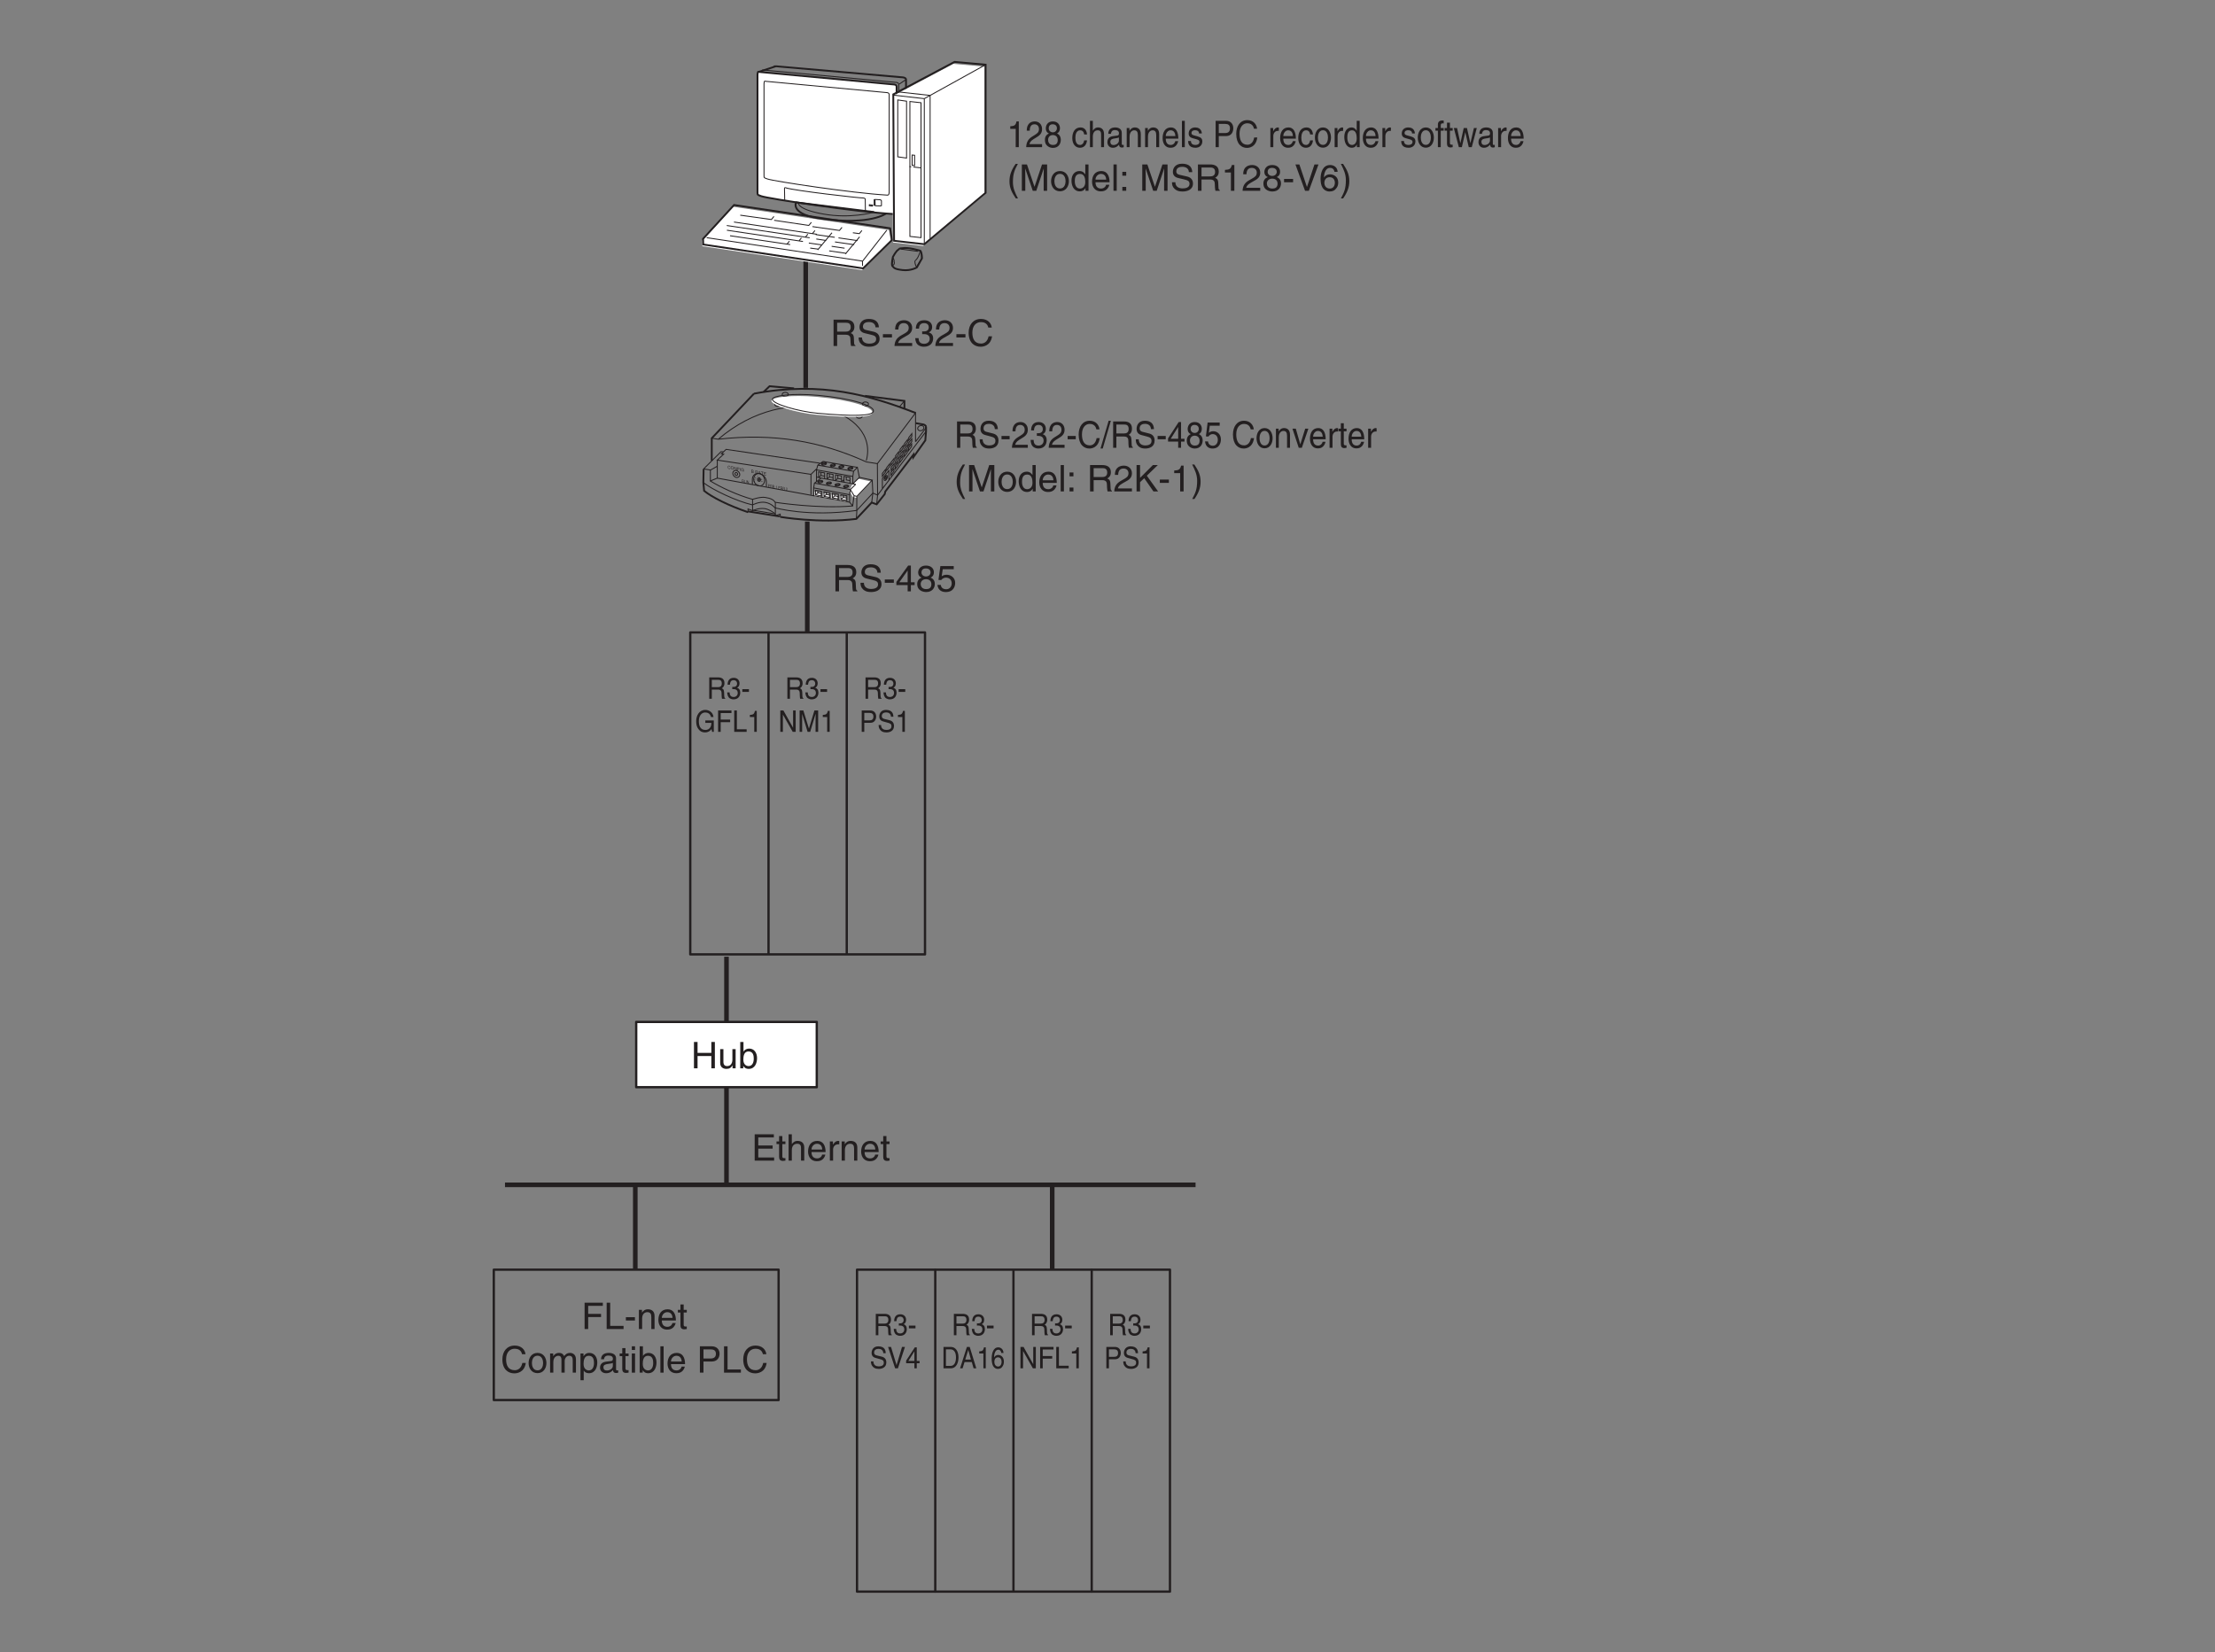 <?xml version="1.0" encoding="UTF-8"?>
<svg xmlns="http://www.w3.org/2000/svg" xmlns:xlink="http://www.w3.org/1999/xlink" width="481.89pt" height="359.56pt" viewBox="0 0 481.89 359.56" version="1.2">
<rect x="0" y="0" width="481.89" height="359.56" fill="#808080" stroke="none"/>
<defs>
<g>
<symbol overflow="visible" id="glyph0-0">
<path style="stroke:none;" d="M 0 0 L 4 0 L 4 -5.594 L 0 -5.594 Z M 2 -3.156 L 0.641 -5.188 L 3.359 -5.188 Z M 2.234 -2.797 L 3.594 -4.828 L 3.594 -0.766 Z M 0.641 -0.406 L 2 -2.438 L 3.359 -0.406 Z M 0.406 -4.828 L 1.75 -2.797 L 0.406 -0.766 Z M 0.406 -4.828 "/>
</symbol>
<symbol overflow="visible" id="glyph0-1">
<path style="stroke:none;" d="M 1.484 -2.453 L 3.359 -2.453 C 4.281 -2.453 4.375 -1.906 4.375 -1.438 C 4.375 -1.219 4.406 -0.344 4.516 0 L 5.469 0 L 5.469 -0.125 C 5.219 -0.266 5.188 -0.391 5.172 -0.703 L 5.125 -1.734 C 5.094 -2.531 4.766 -2.688 4.438 -2.812 C 4.812 -3.031 5.234 -3.344 5.234 -4.188 C 5.234 -5.406 4.297 -5.734 3.359 -5.734 L 0.703 -5.734 L 0.703 0 L 1.484 0 Z M 1.484 -5.062 L 3.406 -5.062 C 3.797 -5.062 4.438 -5 4.438 -4.109 C 4.438 -3.266 3.844 -3.125 3.281 -3.125 L 1.484 -3.125 Z M 1.484 -5.062 "/>
</symbol>
<symbol overflow="visible" id="glyph0-2">
<path style="stroke:none;" d="M 4.797 -4.062 C 4.766 -4.688 4.562 -5.891 2.562 -5.891 C 1.172 -5.891 0.578 -5 0.578 -4.109 C 0.578 -3.109 1.422 -2.844 1.797 -2.766 L 2.984 -2.484 C 3.922 -2.266 4.203 -2.078 4.203 -1.484 C 4.203 -0.656 3.25 -0.516 2.703 -0.516 C 1.969 -0.516 1.125 -0.812 1.125 -1.859 L 0.391 -1.859 C 0.391 -1.312 0.484 -0.844 0.969 -0.406 C 1.234 -0.172 1.641 0.156 2.703 0.156 C 3.688 0.156 4.953 -0.219 4.953 -1.578 C 4.953 -2.484 4.391 -2.938 3.656 -3.109 L 2.016 -3.484 C 1.672 -3.562 1.328 -3.734 1.328 -4.219 C 1.328 -5.094 2.156 -5.219 2.641 -5.219 C 3.297 -5.219 4.031 -4.938 4.062 -4.062 Z M 4.797 -4.062 "/>
</symbol>
<symbol overflow="visible" id="glyph0-3">
<path style="stroke:none;" d="M 2.312 -2.578 L 0.344 -2.578 L 0.344 -1.859 L 2.312 -1.859 Z M 2.312 -2.578 "/>
</symbol>
<symbol overflow="visible" id="glyph0-4">
<path style="stroke:none;" d="M 1.047 -3.594 C 1.078 -4 1.125 -4.984 2.188 -4.984 C 3.016 -4.984 3.297 -4.422 3.297 -3.969 C 3.297 -3.234 2.859 -3 2.266 -2.656 L 1.531 -2.234 C 0.781 -1.781 0.25 -1.172 0.203 0 L 4.047 0 L 4.047 -0.656 L 1 -0.656 C 1.031 -0.875 1.203 -1.312 1.969 -1.734 L 2.547 -2.062 C 3.391 -2.5 4.047 -2.938 4.047 -3.938 C 4.047 -4.984 3.266 -5.609 2.297 -5.609 C 1.688 -5.609 0.344 -5.422 0.344 -3.594 Z M 1.047 -3.594 "/>
</symbol>
<symbol overflow="visible" id="glyph0-5">
<path style="stroke:none;" d="M 1.781 -2.594 C 1.891 -2.594 2 -2.594 2.109 -2.594 C 2.594 -2.594 3.422 -2.5 3.422 -1.562 C 3.422 -0.922 2.922 -0.484 2.203 -0.484 C 1.156 -0.484 1.016 -1.188 1 -1.719 L 0.266 -1.719 C 0.312 -1.062 0.484 -0.422 1.109 -0.094 C 1.375 0.047 1.734 0.156 2.141 0.156 C 3.578 0.156 4.172 -0.734 4.172 -1.656 C 4.172 -2.406 3.781 -2.781 3.234 -2.969 L 3.234 -2.984 C 3.531 -3.078 3.953 -3.422 3.953 -4.141 C 3.953 -4.984 3.312 -5.609 2.219 -5.609 C 0.75 -5.609 0.406 -4.594 0.406 -3.781 L 1.094 -3.781 C 1.125 -4.172 1.188 -4.984 2.188 -4.984 C 3.031 -4.984 3.219 -4.438 3.219 -4.094 C 3.219 -3.391 2.703 -3.172 2.156 -3.172 C 2.031 -3.172 1.906 -3.188 1.781 -3.188 Z M 1.781 -2.594 "/>
</symbol>
<symbol overflow="visible" id="glyph0-6">
<path style="stroke:none;" d="M 5.375 -4.016 C 5.266 -4.969 4.5 -5.891 3.031 -5.891 C 1.359 -5.891 0.344 -4.656 0.344 -2.891 C 0.344 -0.688 1.625 0.156 2.938 0.156 C 3.359 0.156 5.125 0.062 5.438 -2.109 L 4.688 -2.109 C 4.422 -0.781 3.547 -0.531 3.047 -0.531 C 1.625 -0.531 1.156 -1.578 1.156 -2.922 C 1.156 -4.438 1.984 -5.203 3.031 -5.203 C 3.578 -5.203 4.422 -5.016 4.625 -4.016 Z M 5.375 -4.016 "/>
</symbol>
<symbol overflow="visible" id="glyph0-7">
<path style="stroke:none;" d="M 4.172 -1.359 L 4.172 -1.969 L 3.359 -1.969 L 3.359 -5.609 L 2.766 -5.609 L 0.203 -2.047 L 0.203 -1.359 L 2.656 -1.359 L 2.656 0 L 3.359 0 L 3.359 -1.359 Z M 2.641 -4.516 L 2.656 -4.516 L 2.656 -1.969 L 0.844 -1.969 Z M 2.641 -4.516 "/>
</symbol>
<symbol overflow="visible" id="glyph0-8">
<path style="stroke:none;" d="M 3.922 -4.172 C 3.922 -4.828 3.438 -5.609 2.203 -5.609 C 0.859 -5.609 0.5 -4.656 0.5 -4.078 C 0.5 -3.547 0.781 -3.156 1.25 -2.984 C 0.656 -2.734 0.297 -2.297 0.297 -1.609 C 0.297 -1.344 0.297 -0.734 0.875 -0.281 C 1.328 0.078 1.922 0.156 2.234 0.156 C 3.547 0.156 4.125 -0.719 4.125 -1.625 C 4.125 -2.047 3.969 -2.672 3.203 -2.984 C 3.453 -3.109 3.922 -3.359 3.922 -4.172 Z M 2.219 -2.641 C 2.844 -2.641 3.375 -2.297 3.375 -1.547 C 3.375 -0.656 2.766 -0.484 2.25 -0.484 C 1.281 -0.484 1.047 -1.156 1.047 -1.594 C 1.047 -2.109 1.422 -2.641 2.219 -2.641 Z M 2.203 -3.234 C 1.688 -3.234 1.219 -3.562 1.219 -4.109 C 1.219 -4.469 1.406 -4.984 2.156 -4.984 C 2.984 -4.984 3.203 -4.484 3.203 -4.141 C 3.203 -3.641 2.812 -3.234 2.203 -3.234 Z M 2.203 -3.234 "/>
</symbol>
<symbol overflow="visible" id="glyph0-9">
<path style="stroke:none;" d="M 1.406 -4.812 L 3.797 -4.812 L 3.797 -5.5 L 0.891 -5.5 L 0.469 -2.484 L 1.062 -2.453 C 1.328 -2.797 1.703 -2.984 2.109 -2.984 C 2.797 -2.984 3.359 -2.547 3.359 -1.734 C 3.359 -1.031 2.891 -0.453 2.172 -0.453 C 1.547 -0.453 1.047 -0.75 0.984 -1.391 L 0.25 -1.391 C 0.391 -0.141 1.328 0.156 2.062 0.156 C 3.828 0.156 4.109 -1.203 4.109 -1.828 C 4.109 -2.984 3.172 -3.609 2.266 -3.609 C 1.75 -3.609 1.406 -3.453 1.172 -3.266 Z M 1.406 -4.812 "/>
</symbol>
<symbol overflow="visible" id="glyph0-10">
<path style="stroke:none;" d="M 4.922 -0.688 L 1.469 -0.688 L 1.469 -2.609 L 4.594 -2.609 L 4.594 -3.297 L 1.469 -3.297 L 1.469 -5.047 L 4.859 -5.047 L 4.859 -5.734 L 0.688 -5.734 L 0.688 0 L 4.922 0 Z M 4.922 -0.688 "/>
</symbol>
<symbol overflow="visible" id="glyph0-11">
<path style="stroke:none;" d="M 2.047 -3.594 L 2.047 -4.172 L 1.375 -4.172 L 1.375 -5.344 L 0.672 -5.344 L 0.672 -4.172 L 0.109 -4.172 L 0.109 -3.594 L 0.672 -3.594 L 0.672 -0.844 C 0.672 -0.328 0.828 0.062 1.531 0.062 C 1.594 0.062 1.797 0.031 2.047 0 L 2.047 -0.547 L 1.797 -0.547 C 1.656 -0.547 1.375 -0.547 1.375 -0.875 L 1.375 -3.594 Z M 2.047 -3.594 "/>
</symbol>
<symbol overflow="visible" id="glyph0-12">
<path style="stroke:none;" d="M 3.922 -2.844 C 3.922 -4.031 3.109 -4.297 2.453 -4.297 C 1.781 -4.297 1.438 -3.875 1.234 -3.609 L 1.219 -3.609 L 1.219 -5.734 L 0.516 -5.734 L 0.516 0 L 1.219 0 L 1.219 -2.281 C 1.219 -3.328 1.812 -3.672 2.391 -3.672 C 3.062 -3.672 3.219 -3.297 3.219 -2.734 L 3.219 0 L 3.922 0 Z M 3.922 -2.844 "/>
</symbol>
<symbol overflow="visible" id="glyph0-13">
<path style="stroke:none;" d="M 3.359 -1.312 C 3.344 -1 2.953 -0.484 2.281 -0.484 C 1.484 -0.484 1.062 -0.984 1.062 -1.859 L 4.125 -1.859 C 4.125 -3.344 3.531 -4.297 2.328 -4.297 C 0.938 -4.297 0.312 -3.266 0.312 -1.969 C 0.312 -0.766 1.016 0.125 2.188 0.125 C 2.859 0.125 3.125 -0.047 3.328 -0.172 C 3.844 -0.516 4.047 -1.109 4.062 -1.312 Z M 1.062 -2.422 C 1.062 -3.062 1.578 -3.672 2.234 -3.672 C 3.078 -3.672 3.359 -3.062 3.391 -2.422 Z M 1.062 -2.422 "/>
</symbol>
<symbol overflow="visible" id="glyph0-14">
<path style="stroke:none;" d="M 1.312 -2.422 C 1.312 -3.031 1.734 -3.547 2.391 -3.547 L 2.656 -3.547 L 2.656 -4.266 C 2.594 -4.281 2.562 -4.297 2.469 -4.297 C 1.938 -4.297 1.578 -3.969 1.297 -3.484 L 1.281 -3.484 L 1.281 -4.172 L 0.609 -4.172 L 0.609 0 L 1.312 0 Z M 1.312 -2.422 "/>
</symbol>
<symbol overflow="visible" id="glyph0-15">
<path style="stroke:none;" d="M 3.922 -2.844 C 3.922 -4.031 3.109 -4.297 2.453 -4.297 C 1.734 -4.297 1.344 -3.812 1.203 -3.578 L 1.188 -3.578 L 1.188 -4.172 L 0.516 -4.172 L 0.516 0 L 1.219 0 L 1.219 -2.281 C 1.219 -3.406 1.922 -3.672 2.328 -3.672 C 3.016 -3.672 3.219 -3.297 3.219 -2.578 L 3.219 0 L 3.922 0 Z M 3.922 -2.844 "/>
</symbol>
<symbol overflow="visible" id="glyph0-16">
<path style="stroke:none;" d="M 1.469 -2.609 L 4.266 -2.609 L 4.266 -3.297 L 1.469 -3.297 L 1.469 -5.047 L 4.656 -5.047 L 4.656 -5.734 L 0.688 -5.734 L 0.688 0 L 1.469 0 Z M 1.469 -2.609 "/>
</symbol>
<symbol overflow="visible" id="glyph0-17">
<path style="stroke:none;" d="M 1.375 -5.734 L 0.609 -5.734 L 0.609 0 L 4.281 0 L 4.281 -0.688 L 1.375 -0.688 Z M 1.375 -5.734 "/>
</symbol>
<symbol overflow="visible" id="glyph0-18">
<path style="stroke:none;" d="M 0.281 -2.094 C 0.281 -1.016 0.891 0.109 2.219 0.109 C 3.547 0.109 4.156 -1.016 4.156 -2.094 C 4.156 -3.172 3.547 -4.297 2.219 -4.297 C 0.891 -4.297 0.281 -3.172 0.281 -2.094 Z M 1 -2.094 C 1 -2.656 1.219 -3.688 2.219 -3.688 C 3.219 -3.688 3.438 -2.656 3.438 -2.094 C 3.438 -1.531 3.219 -0.5 2.219 -0.5 C 1.219 -0.5 1 -1.531 1 -2.094 Z M 1 -2.094 "/>
</symbol>
<symbol overflow="visible" id="glyph0-19">
<path style="stroke:none;" d="M 0.516 0 L 1.219 0 L 1.219 -2.281 C 1.219 -3.406 1.922 -3.672 2.328 -3.672 C 2.844 -3.672 2.984 -3.234 2.984 -2.891 L 2.984 0 L 3.688 0 L 3.688 -2.547 C 3.688 -3.109 4.078 -3.672 4.656 -3.672 C 5.266 -3.672 5.438 -3.281 5.438 -2.703 L 5.438 0 L 6.141 0 L 6.141 -2.891 C 6.141 -4.062 5.297 -4.297 4.844 -4.297 C 4.203 -4.297 3.922 -4.016 3.562 -3.609 C 3.453 -3.844 3.203 -4.297 2.453 -4.297 C 1.703 -4.297 1.344 -3.812 1.203 -3.578 L 1.188 -3.578 L 1.188 -4.172 L 0.516 -4.172 Z M 0.516 0 "/>
</symbol>
<symbol overflow="visible" id="glyph0-20">
<path style="stroke:none;" d="M 1.141 -1.891 C 1.141 -2.578 1.25 -3.672 2.266 -3.672 C 3.344 -3.672 3.406 -2.641 3.406 -2.094 C 3.406 -1.188 3.047 -0.484 2.281 -0.484 C 1.828 -0.484 1.141 -0.781 1.141 -1.891 Z M 0.469 1.656 L 1.172 1.656 L 1.172 -0.438 L 1.188 -0.438 C 1.359 -0.141 1.734 0.125 2.297 0.125 C 3.719 0.125 4.125 -1.219 4.125 -2.219 C 4.125 -3.391 3.5 -4.297 2.391 -4.297 C 1.625 -4.297 1.312 -3.828 1.141 -3.578 L 1.125 -3.578 L 1.125 -4.172 L 0.469 -4.172 Z M 0.469 1.656 "/>
</symbol>
<symbol overflow="visible" id="glyph0-21">
<path style="stroke:none;" d="M 1.141 -2.906 C 1.188 -3.219 1.297 -3.719 2.094 -3.719 C 2.766 -3.719 3.078 -3.469 3.078 -3.031 C 3.078 -2.625 2.875 -2.562 2.719 -2.531 L 1.562 -2.391 C 0.391 -2.25 0.281 -1.438 0.281 -1.078 C 0.281 -0.375 0.828 0.125 1.594 0.125 C 2.406 0.125 2.828 -0.266 3.109 -0.562 C 3.125 -0.234 3.219 0.078 3.844 0.078 C 4.016 0.078 4.109 0.031 4.234 0 L 4.234 -0.516 C 4.156 -0.5 4.062 -0.484 4 -0.484 C 3.859 -0.484 3.766 -0.547 3.766 -0.734 L 3.766 -3.125 C 3.766 -4.203 2.562 -4.297 2.219 -4.297 C 1.188 -4.297 0.531 -3.906 0.5 -2.906 Z M 3.062 -1.438 C 3.062 -0.891 2.422 -0.469 1.766 -0.469 C 1.25 -0.469 1.016 -0.734 1.016 -1.188 C 1.016 -1.719 1.562 -1.828 1.906 -1.875 C 2.781 -1.984 2.953 -2.047 3.062 -2.125 Z M 3.062 -1.438 "/>
</symbol>
<symbol overflow="visible" id="glyph0-22">
<path style="stroke:none;" d="M 1.234 -4.172 L 0.531 -4.172 L 0.531 0 L 1.234 0 Z M 1.234 -4.938 L 1.234 -5.734 L 0.531 -5.734 L 0.531 -4.938 Z M 1.234 -4.938 "/>
</symbol>
<symbol overflow="visible" id="glyph0-23">
<path style="stroke:none;" d="M 1.125 0 L 1.125 -0.516 L 1.141 -0.516 C 1.281 -0.281 1.578 0.125 2.297 0.125 C 3.719 0.125 4.125 -1.219 4.125 -2.219 C 4.125 -3.391 3.5 -4.297 2.391 -4.297 C 1.906 -4.281 1.484 -4.094 1.188 -3.656 L 1.172 -3.656 L 1.172 -5.734 L 0.469 -5.734 L 0.469 0 Z M 3.406 -2.094 C 3.406 -1.188 3.047 -0.484 2.281 -0.484 C 1.828 -0.484 1.141 -0.781 1.141 -1.891 C 1.141 -2.578 1.25 -3.672 2.266 -3.672 C 3.344 -3.672 3.406 -2.641 3.406 -2.094 Z M 3.406 -2.094 "/>
</symbol>
<symbol overflow="visible" id="glyph0-24">
<path style="stroke:none;" d="M 1.234 -5.734 L 0.531 -5.734 L 0.531 0 L 1.234 0 Z M 1.234 -5.734 "/>
</symbol>
<symbol overflow="visible" id="glyph0-25">
<path style="stroke:none;" d=""/>
</symbol>
<symbol overflow="visible" id="glyph0-26">
<path style="stroke:none;" d="M 1.469 -5.062 L 3.031 -5.062 C 3.672 -5.062 4.172 -4.844 4.172 -4.109 C 4.172 -3.344 3.703 -3.078 3 -3.078 L 1.469 -3.078 Z M 1.469 -2.422 L 3.266 -2.422 C 4.516 -2.422 4.969 -3.328 4.969 -4.125 C 4.969 -5.047 4.328 -5.734 3.266 -5.734 L 0.688 -5.734 L 0.688 0 L 1.469 0 Z M 1.469 -2.422 "/>
</symbol>
<symbol overflow="visible" id="glyph0-27">
<path style="stroke:none;" d="M 4.391 -3.359 L 1.391 -3.359 L 1.391 -5.734 L 0.609 -5.734 L 0.609 0 L 1.391 0 L 1.391 -2.672 L 4.391 -2.672 L 4.391 0 L 5.156 0 L 5.156 -5.734 L 4.391 -5.734 Z M 4.391 -3.359 "/>
</symbol>
<symbol overflow="visible" id="glyph0-28">
<path style="stroke:none;" d="M 3.906 0 L 3.906 -4.172 L 3.203 -4.172 L 3.203 -1.875 C 3.203 -1.266 2.938 -0.484 2.047 -0.484 C 1.594 -0.484 1.25 -0.719 1.25 -1.406 L 1.25 -4.172 L 0.547 -4.172 L 0.547 -1.172 C 0.547 -0.172 1.281 0.125 1.906 0.125 C 2.578 0.125 2.938 -0.141 3.219 -0.625 L 3.234 -0.609 L 3.234 0 Z M 3.906 0 "/>
</symbol>
<symbol overflow="visible" id="glyph0-29">
<path style="stroke:none;" d="M 1.891 -5.859 C 1.031 -4.625 0.547 -3.484 0.547 -2.078 C 0.547 -0.594 1.078 0.406 1.922 1.656 L 2.391 1.656 C 1.75 0.406 1.297 -0.578 1.297 -1.891 C 1.297 -3.812 1.703 -4.578 2.375 -5.859 Z M 1.891 -5.859 "/>
</symbol>
<symbol overflow="visible" id="glyph0-30">
<path style="stroke:none;" d="M 6.078 0 L 6.078 -5.734 L 4.969 -5.734 L 3.344 -0.891 L 3.328 -0.891 L 1.688 -5.734 L 0.578 -5.734 L 0.578 0 L 1.328 0 L 1.328 -3.391 C 1.328 -3.547 1.312 -4.281 1.312 -4.812 L 1.328 -4.812 L 2.953 0 L 3.719 0 L 5.328 -4.812 L 5.344 -4.812 C 5.344 -4.281 5.328 -3.547 5.328 -3.391 L 5.328 0 Z M 6.078 0 "/>
</symbol>
<symbol overflow="visible" id="glyph0-31">
<path style="stroke:none;" d="M 3.984 -5.734 L 3.281 -5.734 L 3.281 -3.641 L 3.266 -3.578 C 3.094 -3.828 2.781 -4.297 2.016 -4.297 C 0.906 -4.297 0.281 -3.391 0.281 -2.219 C 0.281 -1.219 0.688 0.125 2.109 0.125 C 2.516 0.125 3 -0.016 3.312 -0.578 L 3.328 -0.578 L 3.328 0 L 3.984 0 Z M 1 -2.094 C 1 -2.641 1.062 -3.672 2.141 -3.672 C 3.156 -3.672 3.281 -2.578 3.281 -1.891 C 3.281 -0.781 2.578 -0.484 2.125 -0.484 C 1.359 -0.484 1 -1.188 1 -2.094 Z M 1 -2.094 "/>
</symbol>
<symbol overflow="visible" id="glyph0-32">
<path style="stroke:none;" d="M 1.531 -0.844 L 0.688 -0.844 L 0.688 0 L 1.531 0 Z M 1.531 -4.125 L 0.688 -4.125 L 0.688 -3.281 L 1.531 -3.281 Z M 1.531 -4.125 "/>
</symbol>
<symbol overflow="visible" id="glyph0-33">
<path style="stroke:none;" d="M 2.859 -5.609 L 2.312 -5.609 C 2.094 -4.688 1.719 -4.609 0.812 -4.547 L 0.812 -3.984 L 2.109 -3.984 L 2.109 0 L 2.859 0 Z M 2.859 -5.609 "/>
</symbol>
<symbol overflow="visible" id="glyph0-34">
<path style="stroke:none;" d="M 2.672 -0.844 L 2.656 -0.844 L 1.016 -5.734 L 0.156 -5.734 L 2.25 0 L 3.078 0 L 5.172 -5.734 L 4.297 -5.734 Z M 2.672 -0.844 "/>
</symbol>
<symbol overflow="visible" id="glyph0-35">
<path style="stroke:none;" d="M 4.016 -4.125 C 3.938 -5.266 3.031 -5.609 2.375 -5.609 C 0.703 -5.609 0.297 -3.844 0.297 -2.609 C 0.297 -1.875 0.406 -1.188 0.734 -0.656 C 1.141 -0.047 1.75 0.156 2.188 0.156 C 2.969 0.156 3.312 -0.062 3.594 -0.391 C 3.984 -0.812 4.141 -1.219 4.141 -1.797 C 4.141 -3.141 3.062 -3.578 2.375 -3.578 C 1.609 -3.578 1.219 -3.188 1.047 -2.891 L 1.031 -2.906 C 1.031 -3.5 1.266 -4.984 2.359 -4.984 C 2.969 -4.984 3.234 -4.609 3.328 -4.125 Z M 1.125 -1.719 C 1.125 -2.391 1.5 -2.953 2.281 -2.953 C 3.141 -2.953 3.406 -2.266 3.406 -1.766 C 3.406 -1 2.984 -0.484 2.312 -0.484 C 1.484 -0.484 1.125 -1.125 1.125 -1.719 Z M 1.125 -1.719 "/>
</symbol>
<symbol overflow="visible" id="glyph0-36">
<path style="stroke:none;" d="M 0.766 1.656 C 1.625 0.422 2.109 -0.703 2.109 -2.109 C 2.109 -3.609 1.578 -4.609 0.75 -5.859 L 0.266 -5.859 C 0.906 -4.594 1.359 -3.625 1.359 -2.312 C 1.359 -0.391 0.953 0.375 0.281 1.656 Z M 0.766 1.656 "/>
</symbol>
<symbol overflow="visible" id="glyph0-37">
<path style="stroke:none;" d="M 1.375 -2.016 L 2.281 -2.875 L 4.281 0 L 5.297 0 L 2.844 -3.422 L 5.234 -5.734 L 4.156 -5.734 L 1.375 -2.953 L 1.375 -5.734 L 0.609 -5.734 L 0.609 0 L 1.375 0 Z M 1.375 -2.016 "/>
</symbol>
<symbol overflow="visible" id="glyph1-0">
<path style="stroke:none;" d="M 0 0 L 0.375 0.062 L 0.375 -0.594 L 0 -0.656 Z M 0.188 -0.328 L 0.062 -0.594 L 0.312 -0.547 Z M 0.203 -0.281 L 0.344 -0.5 L 0.344 -0.031 Z M 0.062 -0.031 L 0.188 -0.266 L 0.312 0.016 Z M 0.031 -0.562 L 0.156 -0.281 L 0.031 -0.094 Z M 0.031 -0.562 "/>
</symbol>
<symbol overflow="visible" id="glyph1-1">
<path style="stroke:none;" d="M 0.141 -0.266 L 0.312 -0.234 C 0.391 -0.219 0.406 -0.141 0.406 -0.094 C 0.406 -0.062 0.406 0.031 0.422 0.078 L 0.516 0.094 L 0.516 0.078 C 0.484 0.062 0.484 0.047 0.469 0 L 0.469 -0.109 C 0.469 -0.203 0.438 -0.234 0.422 -0.25 C 0.453 -0.266 0.484 -0.297 0.484 -0.406 C 0.484 -0.531 0.391 -0.594 0.312 -0.609 L 0.062 -0.656 L 0.062 0.016 L 0.141 0.031 Z M 0.141 -0.562 L 0.312 -0.531 C 0.344 -0.531 0.422 -0.5 0.422 -0.406 C 0.422 -0.297 0.359 -0.297 0.297 -0.297 L 0.141 -0.328 Z M 0.141 -0.562 "/>
</symbol>
<symbol overflow="visible" id="glyph1-2">
<path style="stroke:none;" d="M 0.406 -0.594 L 0.406 -0.172 C 0.406 -0.016 0.344 0 0.266 -0.016 C 0.203 -0.031 0.125 -0.062 0.125 -0.219 L 0.125 -0.641 L 0.062 -0.656 L 0.062 -0.203 C 0.062 -0.078 0.109 0.031 0.266 0.062 C 0.406 0.094 0.469 0 0.469 -0.141 L 0.469 -0.578 Z M 0.406 -0.594 "/>
</symbol>
<symbol overflow="visible" id="glyph1-3">
<path style="stroke:none;" d="M 0.406 -0.047 L 0.141 -0.641 L 0.062 -0.656 L 0.062 0.016 L 0.125 0.031 L 0.125 -0.5 L 0.391 0.078 L 0.469 0.094 L 0.469 -0.578 L 0.406 -0.594 Z M 0.406 -0.047 "/>
</symbol>
<symbol overflow="visible" id="glyph2-0">
<path style="stroke:none;" d="M 0 0 L 0.344 0.062 L 0.344 -0.594 L 0 -0.656 Z M 0.172 -0.328 L 0.047 -0.594 L 0.297 -0.562 Z M 0.203 -0.281 L 0.312 -0.5 L 0.312 -0.031 Z M 0.047 -0.031 L 0.172 -0.266 L 0.297 0 Z M 0.031 -0.562 L 0.156 -0.281 L 0.031 -0.094 Z M 0.031 -0.562 "/>
</symbol>
<symbol overflow="visible" id="glyph2-1">
<path style="stroke:none;" d="M 0.422 -0.016 L 0.125 -0.062 L 0.125 -0.266 L 0.406 -0.219 L 0.406 -0.297 L 0.125 -0.344 L 0.125 -0.547 L 0.422 -0.5 L 0.422 -0.594 L 0.062 -0.656 L 0.062 0.016 L 0.422 0.078 Z M 0.422 -0.016 "/>
</symbol>
<symbol overflow="visible" id="glyph2-2">
<path style="stroke:none;" d="M 0.125 -0.266 L 0.297 -0.25 C 0.375 -0.234 0.375 -0.141 0.375 -0.094 C 0.375 -0.062 0.375 0.031 0.391 0.078 L 0.484 0.094 L 0.484 0.078 C 0.453 0.047 0.453 0.031 0.453 -0.016 L 0.453 -0.125 C 0.453 -0.219 0.406 -0.234 0.391 -0.25 C 0.422 -0.266 0.453 -0.312 0.453 -0.422 C 0.453 -0.547 0.375 -0.609 0.297 -0.625 L 0.062 -0.656 L 0.062 0.016 L 0.125 0.031 Z M 0.125 -0.562 L 0.297 -0.547 C 0.328 -0.531 0.391 -0.5 0.391 -0.406 C 0.391 -0.297 0.344 -0.297 0.281 -0.312 L 0.125 -0.328 Z M 0.125 -0.562 "/>
</symbol>
<symbol overflow="visible" id="glyph2-3">
<path style="stroke:none;" d="M 0.125 -0.062 L 0.062 -0.078 L 0.062 0.016 L 0.125 0.031 Z M 0.125 -0.062 "/>
</symbol>
<symbol overflow="visible" id="glyph2-4">
<path style="stroke:none;" d="M 0.25 -0.609 L 0.203 -0.625 C 0.188 -0.516 0.156 -0.5 0.062 -0.5 L 0.062 -0.453 L 0.188 -0.438 L 0.188 0.031 L 0.25 0.047 Z M 0.25 -0.609 "/>
</symbol>
<symbol overflow="visible" id="glyph2-5">
<path style="stroke:none;" d="M 0.094 -0.406 C 0.094 -0.453 0.094 -0.562 0.203 -0.547 C 0.266 -0.531 0.281 -0.453 0.281 -0.422 C 0.281 -0.328 0.25 -0.297 0.203 -0.266 L 0.125 -0.234 C 0.062 -0.188 0.016 -0.125 0.016 0 L 0.344 0.062 L 0.344 -0.016 L 0.094 -0.062 C 0.094 -0.078 0.109 -0.141 0.172 -0.172 L 0.219 -0.203 C 0.297 -0.25 0.344 -0.266 0.344 -0.406 C 0.344 -0.516 0.281 -0.609 0.203 -0.625 C 0.156 -0.625 0.031 -0.641 0.031 -0.422 Z M 0.094 -0.406 "/>
</symbol>
<symbol overflow="visible" id="glyph3-0">
<path style="stroke:none;" d="M 0 0 L -0.234 0.047 L -0.156 0.375 L 0.078 0.328 Z M -0.062 0.203 L 0.047 0.312 L -0.109 0.344 Z M -0.094 0.188 L -0.141 0.328 L -0.188 0.094 Z M -0.031 0.031 L -0.078 0.172 L -0.188 0.062 Z M 0.047 0.281 L -0.062 0.188 L 0 0.047 Z M 0.047 0.281 "/>
</symbol>
<symbol overflow="visible" id="glyph3-1">
<path style="stroke:none;" d="M -0.078 0.359 L -0.062 0.359 C -0.062 0.297 -0.031 0.297 0.016 0.266 L 0 0.25 L -0.078 0.266 L -0.125 0.031 L -0.156 0.031 Z M -0.078 0.359 "/>
</symbol>
<symbol overflow="visible" id="glyph4-0">
<path style="stroke:none;" d="M 0 0 L -0.219 -0.094 L -0.344 0.219 L -0.125 0.312 Z M -0.172 0.125 L -0.141 0.266 L -0.297 0.203 Z M -0.188 0.109 L -0.312 0.188 L -0.219 -0.031 Z M -0.047 0 L -0.156 0.094 L -0.203 -0.062 Z M -0.125 0.25 L -0.156 0.125 L -0.031 0.031 Z M -0.125 0.25 "/>
</symbol>
<symbol overflow="visible" id="glyph4-1">
<path style="stroke:none;" d="M -0.125 0.188 C -0.156 0.188 -0.172 0.234 -0.234 0.219 C -0.266 0.203 -0.266 0.156 -0.266 0.141 C -0.25 0.094 -0.219 0.094 -0.188 0.094 L -0.125 0.094 C -0.078 0.078 -0.047 0.062 -0.016 0 L -0.219 -0.094 L -0.234 -0.062 L -0.062 0.016 C -0.062 0.031 -0.094 0.047 -0.141 0.047 L -0.188 0.062 C -0.234 0.062 -0.281 0.062 -0.312 0.125 C -0.328 0.172 -0.297 0.234 -0.25 0.266 C -0.219 0.281 -0.141 0.281 -0.094 0.188 Z M -0.125 0.188 "/>
</symbol>
<symbol overflow="visible" id="glyph5-0">
<path style="stroke:none;" d="M 0 0 L -0.141 -0.188 L -0.406 0.016 L -0.266 0.203 Z M -0.219 0.016 L -0.266 0.156 L -0.375 0.031 Z M -0.203 -0.016 L -0.359 0 L -0.156 -0.141 Z M -0.031 -0.016 L -0.188 0 L -0.141 -0.141 Z M -0.25 0.156 L -0.188 0.016 L -0.047 0.016 Z M -0.25 0.156 "/>
</symbol>
<symbol overflow="visible" id="glyph5-1">
<path style="stroke:none;" d="M -0.188 0.016 C -0.188 0 -0.203 0 -0.203 0 C -0.219 -0.031 -0.234 -0.062 -0.203 -0.094 C -0.172 -0.125 -0.109 -0.125 -0.094 -0.094 C -0.062 -0.031 -0.094 0 -0.109 0.016 L -0.094 0.047 C -0.062 0.031 -0.031 0 -0.047 -0.047 C -0.047 -0.062 -0.062 -0.078 -0.078 -0.094 C -0.125 -0.172 -0.172 -0.156 -0.219 -0.125 C -0.25 -0.109 -0.25 -0.078 -0.25 -0.047 C -0.266 -0.047 -0.297 -0.062 -0.328 -0.047 C -0.375 -0.016 -0.375 0.047 -0.344 0.094 C -0.297 0.172 -0.234 0.141 -0.188 0.109 L -0.219 0.078 C -0.234 0.094 -0.281 0.109 -0.312 0.062 C -0.344 0.031 -0.312 0 -0.297 -0.016 C -0.266 -0.031 -0.234 -0.016 -0.219 0.016 C -0.219 0.016 -0.219 0.016 -0.219 0.031 Z M -0.188 0.016 "/>
</symbol>
<symbol overflow="visible" id="glyph6-0">
<path style="stroke:none;" d="M 0 0 L -0.047 -0.234 L -0.375 -0.172 L -0.328 0.062 Z M -0.203 -0.078 L -0.297 0.016 L -0.328 -0.141 Z M -0.172 -0.094 L -0.312 -0.156 L -0.078 -0.203 Z M -0.016 -0.031 L -0.156 -0.078 L -0.047 -0.188 Z M -0.281 0.031 L -0.172 -0.062 L -0.047 -0.016 Z M -0.281 0.031 "/>
</symbol>
<symbol overflow="visible" id="glyph6-1">
<path style="stroke:none;" d="M -0.125 -0.219 L -0.156 -0.219 L -0.141 -0.172 L -0.359 -0.125 L -0.359 -0.094 L -0.109 0 L -0.078 0 L -0.109 -0.141 L -0.031 -0.156 L -0.031 -0.188 L -0.109 -0.172 Z M -0.297 -0.109 L -0.141 -0.141 L -0.125 -0.031 Z M -0.297 -0.109 "/>
</symbol>
<symbol overflow="visible" id="glyph7-0">
<path style="stroke:none;" d="M 0 0 L 0.062 -0.219 L -0.25 -0.312 L -0.312 -0.094 Z M -0.141 -0.156 L -0.281 -0.109 L -0.234 -0.266 Z M -0.125 -0.172 L -0.219 -0.281 L 0.016 -0.219 Z M 0 -0.031 L -0.109 -0.156 L 0.047 -0.188 Z M -0.281 -0.094 L -0.125 -0.141 L -0.047 -0.031 Z M -0.281 -0.094 "/>
</symbol>
<symbol overflow="visible" id="glyph7-1">
<path style="stroke:none;" d="M -0.266 -0.156 L -0.219 -0.297 L -0.25 -0.312 L -0.297 -0.141 L -0.125 -0.078 L -0.125 -0.109 C -0.141 -0.125 -0.141 -0.141 -0.141 -0.172 C -0.125 -0.203 -0.078 -0.234 -0.031 -0.219 C 0 -0.203 0.016 -0.172 0 -0.141 C 0 -0.094 -0.031 -0.078 -0.062 -0.078 L -0.078 -0.031 C 0 -0.016 0.016 -0.078 0.031 -0.125 C 0.062 -0.219 -0.016 -0.25 -0.047 -0.266 C -0.109 -0.281 -0.156 -0.234 -0.172 -0.188 C -0.172 -0.156 -0.188 -0.141 -0.172 -0.109 Z M -0.266 -0.156 "/>
</symbol>
<symbol overflow="visible" id="glyph8-0">
<path style="stroke:none;" d="M 0 0 L 0.172 -0.156 L -0.047 -0.406 L -0.219 -0.25 Z M -0.031 -0.219 L -0.172 -0.266 L -0.047 -0.359 Z M -0.016 -0.203 L -0.031 -0.359 L 0.125 -0.172 Z M 0.016 -0.047 L 0 -0.188 L 0.141 -0.141 Z M -0.172 -0.234 L -0.031 -0.188 L -0.016 -0.047 Z M -0.172 -0.234 "/>
</symbol>
<symbol overflow="visible" id="glyph8-1">
<path style="stroke:none;" d="M 0.016 -0.344 C -0.031 -0.391 -0.078 -0.359 -0.109 -0.344 C -0.188 -0.281 -0.125 -0.188 -0.078 -0.125 C -0.062 -0.094 -0.031 -0.078 0 -0.062 C 0.047 -0.047 0.078 -0.062 0.094 -0.078 C 0.141 -0.109 0.141 -0.125 0.141 -0.156 C 0.141 -0.188 0.141 -0.219 0.125 -0.234 C 0.062 -0.297 0 -0.281 -0.031 -0.25 C -0.062 -0.219 -0.062 -0.188 -0.062 -0.156 C -0.094 -0.188 -0.125 -0.266 -0.078 -0.312 C -0.047 -0.328 -0.031 -0.328 0 -0.312 Z M -0.016 -0.125 C -0.047 -0.156 -0.047 -0.203 -0.016 -0.219 C 0.031 -0.266 0.078 -0.219 0.094 -0.203 C 0.125 -0.172 0.125 -0.125 0.078 -0.094 C 0.047 -0.078 0 -0.094 -0.016 -0.125 Z M -0.016 -0.125 "/>
</symbol>
<symbol overflow="visible" id="glyph9-0">
<path style="stroke:none;" d="M 0 0 L 0.234 0 L 0.234 -0.328 L 0 -0.328 Z M 0.109 -0.188 L 0.031 -0.312 L 0.203 -0.312 Z M 0.125 -0.156 L 0.219 -0.281 L 0.219 -0.047 Z M 0.031 -0.016 L 0.109 -0.141 L 0.203 -0.016 Z M 0.016 -0.281 L 0.109 -0.156 L 0.016 -0.047 Z M 0.016 -0.281 "/>
</symbol>
<symbol overflow="visible" id="glyph9-1">
<path style="stroke:none;" d="M 0.016 -0.281 L 0.203 -0.281 C 0.125 -0.203 0.078 -0.094 0.062 0 L 0.109 0 C 0.125 -0.141 0.219 -0.25 0.234 -0.281 L 0.234 -0.328 L 0.016 -0.328 Z M 0.016 -0.281 "/>
</symbol>
<symbol overflow="visible" id="glyph10-0">
<path style="stroke:none;" d="M 0 0 L 0.188 0.141 L 0.375 -0.125 L 0.188 -0.266 Z M 0.203 -0.078 L 0.219 -0.234 L 0.344 -0.141 Z M 0.203 -0.047 L 0.344 -0.109 L 0.203 0.094 Z M 0.047 0 L 0.188 -0.062 L 0.172 0.094 Z M 0.188 -0.219 L 0.172 -0.062 L 0.047 -0.016 Z M 0.188 -0.219 "/>
</symbol>
<symbol overflow="visible" id="glyph10-1">
<path style="stroke:none;" d="M 0.328 -0.062 C 0.359 -0.094 0.359 -0.141 0.297 -0.188 C 0.234 -0.234 0.188 -0.203 0.172 -0.188 C 0.156 -0.156 0.141 -0.109 0.172 -0.094 C 0.125 -0.109 0.094 -0.094 0.078 -0.062 C 0.062 -0.047 0.047 -0.016 0.062 0.016 C 0.062 0.047 0.094 0.062 0.109 0.078 C 0.172 0.125 0.234 0.109 0.266 0.062 C 0.266 0.047 0.281 0.016 0.266 -0.031 C 0.281 -0.016 0.297 -0.016 0.328 -0.062 Z M 0.203 -0.047 C 0.234 -0.031 0.234 0 0.203 0.031 C 0.172 0.078 0.141 0.062 0.125 0.047 C 0.078 0.016 0.078 -0.016 0.109 -0.047 C 0.125 -0.062 0.156 -0.078 0.203 -0.047 Z M 0.219 -0.078 C 0.188 -0.094 0.188 -0.125 0.203 -0.156 C 0.219 -0.172 0.234 -0.188 0.266 -0.156 C 0.312 -0.125 0.312 -0.109 0.297 -0.094 C 0.281 -0.062 0.25 -0.062 0.219 -0.078 Z M 0.219 -0.078 "/>
</symbol>
<symbol overflow="visible" id="glyph11-0">
<path style="stroke:none;" d="M 0 0 L 0.094 0.219 L 0.391 0.078 L 0.297 -0.141 Z M 0.219 0.031 L 0.297 -0.094 L 0.359 0.047 Z M 0.203 0.062 L 0.359 0.062 L 0.141 0.172 Z M 0.031 0.016 L 0.172 0.047 L 0.094 0.156 Z M 0.281 -0.109 L 0.188 0.031 L 0.062 0 Z M 0.281 -0.109 "/>
</symbol>
<symbol overflow="visible" id="glyph11-1">
<path style="stroke:none;" d="M 0.141 0.062 C 0.156 0.094 0.188 0.125 0.203 0.109 C 0.141 0.141 0.094 0.141 0.062 0.094 C 0.047 0.062 0.078 0.047 0.109 0.031 L 0.094 -0.016 C 0.062 0 0.016 0.047 0.047 0.109 C 0.094 0.219 0.234 0.156 0.266 0.141 C 0.312 0.125 0.391 0.062 0.344 -0.031 C 0.328 -0.094 0.266 -0.109 0.219 -0.078 C 0.156 -0.047 0.125 0.016 0.141 0.062 Z M 0.188 0.062 C 0.172 0.031 0.172 0 0.234 -0.031 C 0.266 -0.047 0.297 -0.047 0.312 -0.016 C 0.344 0.031 0.312 0.062 0.281 0.078 C 0.219 0.109 0.188 0.078 0.188 0.062 Z M 0.188 0.062 "/>
</symbol>
<symbol overflow="visible" id="glyph12-0">
<path style="stroke:none;" d="M 0 0 L 0 0.234 L 0.328 0.234 L 0.328 0 Z M 0.188 0.125 L 0.312 0.031 L 0.312 0.203 Z M 0.156 0.125 L 0.281 0.219 L 0.047 0.219 Z M 0.016 0.031 L 0.141 0.125 L 0.016 0.203 Z M 0.281 0.016 L 0.156 0.109 L 0.047 0.016 Z M 0.281 0.016 "/>
</symbol>
<symbol overflow="visible" id="glyph12-1">
<path style="stroke:none;" d="M 0.156 0.203 C 0.078 0.203 0.031 0.172 0.031 0.125 C 0.031 0.078 0.078 0.062 0.156 0.062 C 0.234 0.062 0.297 0.078 0.297 0.125 C 0.297 0.172 0.234 0.203 0.156 0.203 Z M 0.156 0.234 C 0.234 0.234 0.328 0.234 0.328 0.125 C 0.328 0.031 0.234 0.016 0.156 0.016 C 0.094 0.016 0 0.031 0 0.125 C 0 0.234 0.094 0.234 0.156 0.234 Z M 0.156 0.234 "/>
</symbol>
<symbol overflow="visible" id="glyph13-0">
<path style="stroke:none;" d="M 0 0 L 0.469 0.094 L 0.469 -0.562 L 0 -0.656 Z M 0.234 -0.312 L 0.078 -0.594 L 0.391 -0.531 Z M 0.266 -0.266 L 0.422 -0.484 L 0.422 -0.016 Z M 0.078 -0.031 L 0.234 -0.25 L 0.391 0.031 Z M 0.047 -0.547 L 0.203 -0.281 L 0.047 -0.078 Z M 0.047 -0.547 "/>
</symbol>
<symbol overflow="visible" id="glyph13-1">
<path style="stroke:none;" d="M 0.625 -0.359 C 0.609 -0.469 0.516 -0.594 0.344 -0.625 C 0.156 -0.656 0.047 -0.516 0.047 -0.312 C 0.047 -0.078 0.188 0.047 0.328 0.078 C 0.391 0.094 0.594 0.109 0.641 -0.125 L 0.547 -0.141 C 0.5 0 0.406 0.016 0.344 0 C 0.188 -0.031 0.125 -0.156 0.125 -0.297 C 0.125 -0.484 0.234 -0.562 0.344 -0.547 C 0.422 -0.531 0.5 -0.484 0.531 -0.375 Z M 0.625 -0.359 "/>
</symbol>
<symbol overflow="visible" id="glyph13-2">
<path style="stroke:none;" d="M 0.594 -0.219 C 0.594 -0.062 0.5 0.031 0.359 0 C 0.219 -0.016 0.125 -0.141 0.125 -0.297 C 0.125 -0.469 0.219 -0.562 0.359 -0.547 C 0.5 -0.516 0.594 -0.391 0.594 -0.219 Z M 0.688 -0.203 C 0.688 -0.359 0.609 -0.578 0.359 -0.625 C 0.109 -0.672 0.031 -0.484 0.031 -0.328 C 0.031 -0.188 0.109 0.031 0.359 0.078 C 0.609 0.125 0.688 -0.062 0.688 -0.203 Z M 0.688 -0.203 "/>
</symbol>
<symbol overflow="visible" id="glyph13-3">
<path style="stroke:none;" d="M 0.5 -0.031 L 0.172 -0.641 L 0.078 -0.656 L 0.078 0.016 L 0.156 0.031 L 0.156 -0.5 L 0.5 0.094 L 0.594 0.109 L 0.594 -0.562 L 0.5 -0.578 Z M 0.5 -0.031 "/>
</symbol>
<symbol overflow="visible" id="glyph13-4">
<path style="stroke:none;" d="M 0.172 -0.266 L 0.5 -0.203 L 0.5 -0.281 L 0.172 -0.344 L 0.172 -0.547 L 0.531 -0.484 L 0.531 -0.578 L 0.094 -0.656 L 0.094 0.016 L 0.172 0.031 Z M 0.172 -0.266 "/>
</symbol>
<symbol overflow="visible" id="glyph13-5">
<path style="stroke:none;" d="M 0.172 -0.641 L 0.094 -0.656 L 0.094 0.016 L 0.172 0.031 Z M 0.172 -0.641 "/>
</symbol>
<symbol overflow="visible" id="glyph13-6">
<path style="stroke:none;" d="M 0.359 -0.219 L 0.562 -0.172 C 0.562 -0.094 0.547 -0.031 0.5 0 C 0.453 0.016 0.391 0.016 0.359 0 C 0.188 -0.031 0.125 -0.172 0.125 -0.297 C 0.125 -0.469 0.234 -0.562 0.359 -0.547 C 0.438 -0.531 0.516 -0.484 0.547 -0.359 L 0.641 -0.344 C 0.625 -0.5 0.484 -0.594 0.359 -0.625 C 0.141 -0.656 0.047 -0.484 0.047 -0.312 C 0.047 -0.25 0.047 -0.141 0.141 -0.031 C 0.188 0 0.25 0.062 0.344 0.078 C 0.453 0.094 0.516 0.062 0.578 0.016 L 0.594 0.109 L 0.656 0.125 L 0.656 -0.234 L 0.359 -0.297 Z M 0.359 -0.219 "/>
</symbol>
<symbol overflow="visible" id="glyph13-7">
<path style="stroke:none;" d="M 0.156 -0.562 L 0.312 -0.531 C 0.422 -0.516 0.469 -0.453 0.469 -0.406 C 0.469 -0.312 0.406 -0.297 0.312 -0.312 L 0.156 -0.344 Z M 0.078 0.016 L 0.359 0.062 C 0.5 0.094 0.578 0.016 0.578 -0.094 C 0.578 -0.188 0.5 -0.25 0.469 -0.266 C 0.531 -0.297 0.547 -0.344 0.547 -0.391 C 0.547 -0.484 0.5 -0.578 0.359 -0.609 L 0.078 -0.656 Z M 0.156 -0.266 L 0.328 -0.234 C 0.406 -0.219 0.5 -0.203 0.5 -0.109 C 0.5 -0.031 0.453 0 0.344 -0.016 L 0.156 -0.047 Z M 0.156 -0.266 "/>
</symbol>
<symbol overflow="visible" id="glyph13-8">
<path style="stroke:none;" d="M 0.172 -0.266 L 0.391 -0.219 C 0.5 -0.203 0.5 -0.125 0.5 -0.078 C 0.5 -0.047 0.5 0.047 0.516 0.094 L 0.641 0.125 L 0.641 0.109 C 0.609 0.078 0.609 0.062 0.594 0.016 L 0.594 -0.094 C 0.594 -0.188 0.547 -0.203 0.516 -0.234 C 0.562 -0.234 0.609 -0.281 0.609 -0.391 C 0.609 -0.516 0.5 -0.578 0.391 -0.594 L 0.094 -0.656 L 0.094 0.016 L 0.172 0.031 Z M 0.172 -0.562 L 0.391 -0.516 C 0.438 -0.516 0.516 -0.484 0.516 -0.391 C 0.516 -0.281 0.453 -0.281 0.375 -0.297 L 0.172 -0.328 Z M 0.172 -0.562 "/>
</symbol>
<symbol overflow="visible" id="glyph13-9">
<path style="stroke:none;" d="M 0.453 -0.109 L 0.5 0.094 L 0.609 0.109 L 0.359 -0.609 L 0.266 -0.625 L 0.016 0 L 0.094 0.016 L 0.172 -0.156 Z M 0.203 -0.25 L 0.297 -0.5 L 0.312 -0.5 L 0.406 -0.203 Z M 0.203 -0.25 "/>
</symbol>
<symbol overflow="visible" id="glyph13-10">
<path style="stroke:none;" d="M 0.016 -0.578 L 0.234 -0.531 L 0.234 0.047 L 0.328 0.062 L 0.328 -0.516 L 0.547 -0.469 L 0.547 -0.562 L 0.016 -0.672 Z M 0.016 -0.578 "/>
</symbol>
<symbol overflow="visible" id="glyph13-11">
<path style="stroke:none;" d="M 0.562 0.016 L 0.172 -0.062 L 0.172 -0.266 L 0.531 -0.203 L 0.531 -0.281 L 0.172 -0.344 L 0.172 -0.547 L 0.562 -0.469 L 0.562 -0.562 L 0.094 -0.656 L 0.094 0.016 L 0.562 0.109 Z M 0.562 0.016 "/>
</symbol>
<symbol overflow="visible" id="glyph14-0">
<path style="stroke:none;" d="M 0 0 L 2.922 0 L 2.922 -4.531 L 0 -4.531 Z M 1.453 -2.562 L 0.469 -4.219 L 2.453 -4.219 Z M 1.641 -2.266 L 2.625 -3.922 L 2.625 -0.609 Z M 0.469 -0.328 L 1.453 -1.984 L 2.453 -0.328 Z M 0.297 -3.922 L 1.281 -2.266 L 0.297 -0.609 Z M 0.297 -3.922 "/>
</symbol>
<symbol overflow="visible" id="glyph14-1">
<path style="stroke:none;" d="M 1.078 -2 L 2.453 -2 C 3.125 -2 3.203 -1.547 3.203 -1.172 C 3.203 -0.984 3.219 -0.281 3.297 0 L 4 0 L 4 -0.109 C 3.828 -0.219 3.797 -0.312 3.781 -0.578 L 3.75 -1.406 C 3.734 -2.062 3.484 -2.172 3.25 -2.281 C 3.516 -2.469 3.828 -2.719 3.828 -3.406 C 3.828 -4.391 3.141 -4.656 2.453 -4.656 L 0.516 -4.656 L 0.516 0 L 1.078 0 Z M 1.078 -4.125 L 2.5 -4.125 C 2.781 -4.125 3.25 -4.062 3.25 -3.344 C 3.25 -2.656 2.812 -2.531 2.391 -2.531 L 1.078 -2.531 Z M 1.078 -4.125 "/>
</symbol>
<symbol overflow="visible" id="glyph14-2">
<path style="stroke:none;" d="M 1.312 -2.094 C 1.391 -2.094 1.469 -2.109 1.547 -2.109 C 1.891 -2.109 2.5 -2.031 2.5 -1.266 C 2.5 -0.75 2.141 -0.391 1.609 -0.391 C 0.844 -0.391 0.75 -0.969 0.734 -1.391 L 0.203 -1.391 C 0.234 -0.875 0.359 -0.344 0.812 -0.078 C 1.016 0.031 1.266 0.125 1.578 0.125 C 2.625 0.125 3.047 -0.594 3.047 -1.344 C 3.047 -1.953 2.766 -2.266 2.359 -2.406 L 2.359 -2.422 C 2.594 -2.5 2.891 -2.781 2.891 -3.359 C 2.891 -4.047 2.422 -4.562 1.625 -4.562 C 0.547 -4.562 0.297 -3.734 0.297 -3.062 L 0.797 -3.062 C 0.828 -3.391 0.875 -4.047 1.594 -4.047 C 2.219 -4.047 2.359 -3.594 2.359 -3.328 C 2.359 -2.75 1.969 -2.578 1.578 -2.578 C 1.484 -2.578 1.391 -2.594 1.312 -2.594 Z M 1.312 -2.094 "/>
</symbol>
<symbol overflow="visible" id="glyph14-3">
<path style="stroke:none;" d="M 1.688 -2.094 L 0.25 -2.094 L 0.25 -1.5 L 1.688 -1.5 Z M 1.688 -2.094 "/>
</symbol>
<symbol overflow="visible" id="glyph14-4">
<path style="stroke:none;" d="M 2.266 -1.953 L 3.578 -1.953 C 3.578 -1.453 3.484 -1.031 3.125 -0.719 C 2.812 -0.438 2.469 -0.422 2.266 -0.422 C 1.141 -0.422 0.859 -1.391 0.859 -2.328 C 0.859 -3.547 1.484 -4.219 2.234 -4.219 C 2.703 -4.219 3.312 -4.047 3.5 -3.234 L 4.047 -3.234 C 3.922 -4.281 3.047 -4.781 2.266 -4.781 C 0.906 -4.781 0.281 -3.5 0.281 -2.359 C 0.281 -1.875 0.297 -1.078 0.938 -0.406 C 1.156 -0.172 1.5 0.125 2.219 0.125 C 2.797 0.125 3.328 -0.156 3.609 -0.609 L 3.75 0 L 4.109 0 L 4.109 -2.484 L 2.266 -2.484 Z M 2.266 -1.953 "/>
</symbol>
<symbol overflow="visible" id="glyph14-5">
<path style="stroke:none;" d="M 1.062 -2.109 L 3.125 -2.109 L 3.125 -2.672 L 1.062 -2.672 L 1.062 -4.094 L 3.406 -4.094 L 3.406 -4.656 L 0.5 -4.656 L 0.5 0 L 1.062 0 Z M 1.062 -2.109 "/>
</symbol>
<symbol overflow="visible" id="glyph14-6">
<path style="stroke:none;" d="M 1.016 -4.656 L 0.438 -4.656 L 0.438 0 L 3.141 0 L 3.141 -0.562 L 1.016 -0.562 Z M 1.016 -4.656 "/>
</symbol>
<symbol overflow="visible" id="glyph14-7">
<path style="stroke:none;" d="M 2.094 -4.562 L 1.688 -4.562 C 1.531 -3.812 1.25 -3.734 0.594 -3.688 L 0.594 -3.234 L 1.547 -3.234 L 1.547 0 L 2.094 0 Z M 2.094 -4.562 "/>
</symbol>
<symbol overflow="visible" id="glyph14-8">
<path style="stroke:none;" d="M 3.219 -0.891 L 1.109 -4.656 L 0.438 -4.656 L 0.438 0 L 1 0 L 1 -3.766 L 3.141 0 L 3.781 0 L 3.781 -4.656 L 3.219 -4.656 Z M 3.219 -0.891 "/>
</symbol>
<symbol overflow="visible" id="glyph14-9">
<path style="stroke:none;" d="M 4.453 0 L 4.453 -4.656 L 3.641 -4.656 L 2.453 -0.719 L 2.438 -0.719 L 1.234 -4.656 L 0.422 -4.656 L 0.422 0 L 0.969 0 L 0.969 -2.75 C 0.969 -2.891 0.969 -3.469 0.969 -3.906 L 2.156 0 L 2.719 0 L 3.891 -3.906 L 3.906 -3.906 C 3.906 -3.469 3.891 -2.891 3.891 -2.75 L 3.891 0 Z M 4.453 0 "/>
</symbol>
<symbol overflow="visible" id="glyph14-10">
<path style="stroke:none;" d="M 1.062 -4.125 L 2.219 -4.125 C 2.688 -4.125 3.047 -3.922 3.047 -3.344 C 3.047 -2.703 2.703 -2.5 2.203 -2.5 L 1.062 -2.5 Z M 1.062 -1.969 L 2.391 -1.969 C 3.297 -1.969 3.641 -2.703 3.641 -3.344 C 3.641 -4.094 3.172 -4.656 2.391 -4.656 L 0.5 -4.656 L 0.5 0 L 1.062 0 Z M 1.062 -1.969 "/>
</symbol>
<symbol overflow="visible" id="glyph14-11">
<path style="stroke:none;" d="M 3.5 -3.297 C 3.484 -3.812 3.344 -4.781 1.875 -4.781 C 0.859 -4.781 0.422 -4.062 0.422 -3.344 C 0.422 -2.531 1.047 -2.312 1.328 -2.25 L 2.172 -2.016 C 2.875 -1.844 3.078 -1.688 3.078 -1.203 C 3.078 -0.531 2.391 -0.422 1.969 -0.422 C 1.438 -0.422 0.812 -0.656 0.812 -1.5 L 0.281 -1.5 C 0.281 -1.062 0.359 -0.688 0.719 -0.328 C 0.906 -0.141 1.203 0.125 1.984 0.125 C 2.703 0.125 3.625 -0.188 3.625 -1.281 C 3.625 -2.016 3.219 -2.391 2.672 -2.531 L 1.469 -2.828 C 1.234 -2.906 0.969 -3.031 0.969 -3.422 C 0.969 -4.125 1.578 -4.234 1.938 -4.234 C 2.406 -4.234 2.938 -4.016 2.969 -3.297 Z M 3.5 -3.297 "/>
</symbol>
<symbol overflow="visible" id="glyph14-12">
<path style="stroke:none;" d="M 1.953 -0.688 L 0.75 -4.656 L 0.109 -4.656 L 1.641 0 L 2.25 0 L 3.781 -4.656 L 3.141 -4.656 Z M 1.953 -0.688 "/>
</symbol>
<symbol overflow="visible" id="glyph14-13">
<path style="stroke:none;" d="M 3.062 -1.109 L 3.062 -1.609 L 2.453 -1.609 L 2.453 -4.562 L 2.031 -4.562 L 0.141 -1.672 L 0.141 -1.109 L 1.938 -1.109 L 1.938 0 L 2.453 0 L 2.453 -1.109 Z M 1.922 -3.672 L 1.938 -3.672 L 1.938 -1.609 L 0.625 -1.609 Z M 1.922 -3.672 "/>
</symbol>
<symbol overflow="visible" id="glyph15-0">
<path style="stroke:none;" d="M 0 0 L 2.75 0 L 2.75 -4.531 L 0 -4.531 Z M 1.375 -2.562 L 0.438 -4.219 L 2.312 -4.219 Z M 1.547 -2.266 L 2.484 -3.922 L 2.484 -0.609 Z M 0.438 -0.328 L 1.375 -1.984 L 2.312 -0.328 Z M 0.281 -3.922 L 1.219 -2.266 L 0.281 -0.609 Z M 0.281 -3.922 "/>
</symbol>
<symbol overflow="visible" id="glyph15-1">
<path style="stroke:none;" d="M 0.453 0 L 2.031 0 C 3.328 0 3.719 -1.344 3.719 -2.391 C 3.719 -3.734 3.078 -4.656 2.047 -4.656 L 0.453 -4.656 Z M 0.984 -4.125 L 1.984 -4.125 C 2.703 -4.125 3.172 -3.531 3.172 -2.359 C 3.172 -1.188 2.719 -0.531 2.016 -0.531 L 0.984 -0.531 Z M 0.984 -4.125 "/>
</symbol>
<symbol overflow="visible" id="glyph15-2">
<path style="stroke:none;" d="M 2.625 -1.359 L 3.016 0 L 3.609 0 L 2.172 -4.656 L 1.562 -4.656 L 0.078 0 L 0.625 0 L 1.047 -1.359 Z M 1.203 -1.906 L 1.844 -3.969 L 1.859 -3.969 L 2.438 -1.906 Z M 1.203 -1.906 "/>
</symbol>
<symbol overflow="visible" id="glyph15-3">
<path style="stroke:none;" d="M 1.984 -4.562 L 1.594 -4.562 C 1.438 -3.812 1.188 -3.734 0.562 -3.688 L 0.562 -3.234 L 1.469 -3.234 L 1.469 0 L 1.984 0 Z M 1.984 -4.562 "/>
</symbol>
<symbol overflow="visible" id="glyph15-4">
<path style="stroke:none;" d="M 2.781 -3.344 C 2.719 -4.266 2.094 -4.562 1.641 -4.562 C 0.484 -4.562 0.203 -3.125 0.203 -2.125 C 0.203 -1.531 0.281 -0.969 0.5 -0.531 C 0.781 -0.031 1.203 0.125 1.5 0.125 C 2.047 0.125 2.281 -0.047 2.484 -0.312 C 2.75 -0.656 2.859 -0.984 2.859 -1.453 C 2.859 -2.547 2.125 -2.906 1.641 -2.906 C 1.109 -2.906 0.844 -2.594 0.719 -2.344 L 0.719 -2.359 C 0.719 -2.844 0.875 -4.047 1.625 -4.047 C 2.047 -4.047 2.234 -3.75 2.297 -3.344 Z M 0.781 -1.406 C 0.781 -1.938 1.031 -2.391 1.578 -2.391 C 2.172 -2.391 2.359 -1.828 2.359 -1.438 C 2.359 -0.812 2.062 -0.391 1.594 -0.391 C 1.031 -0.391 0.781 -0.922 0.781 -1.406 Z M 0.781 -1.406 "/>
</symbol>
<symbol overflow="visible" id="glyph16-0">
<path style="stroke:none;" d="M 0 0 L 3.594 0 L 3.594 -5.594 L 0 -5.594 Z M 1.797 -3.156 L 0.578 -5.188 L 3.016 -5.188 Z M 2.016 -2.797 L 3.234 -4.828 L 3.234 -0.766 Z M 0.578 -0.406 L 1.797 -2.438 L 3.016 -0.406 Z M 0.359 -4.828 L 1.578 -2.797 L 0.359 -0.766 Z M 0.359 -4.828 "/>
</symbol>
<symbol overflow="visible" id="glyph16-1">
<path style="stroke:none;" d="M 2.578 -5.609 L 2.078 -5.609 C 1.891 -4.688 1.547 -4.609 0.719 -4.547 L 0.719 -3.984 L 1.906 -3.984 L 1.906 0 L 2.578 0 Z M 2.578 -5.609 "/>
</symbol>
<symbol overflow="visible" id="glyph16-2">
<path style="stroke:none;" d="M 0.953 -3.594 C 0.969 -4 1.016 -4.984 1.969 -4.984 C 2.703 -4.984 2.969 -4.422 2.969 -3.969 C 2.969 -3.234 2.578 -3 2.047 -2.656 L 1.375 -2.234 C 0.703 -1.781 0.219 -1.172 0.188 0 L 3.641 0 L 3.641 -0.656 L 0.906 -0.656 C 0.922 -0.875 1.078 -1.312 1.766 -1.734 L 2.297 -2.062 C 3.047 -2.5 3.641 -2.938 3.641 -3.938 C 3.641 -4.984 2.938 -5.609 2.062 -5.609 C 1.516 -5.609 0.312 -5.422 0.312 -3.594 Z M 0.953 -3.594 "/>
</symbol>
<symbol overflow="visible" id="glyph16-3">
<path style="stroke:none;" d="M 3.531 -4.172 C 3.531 -4.828 3.094 -5.609 1.984 -5.609 C 0.766 -5.609 0.453 -4.656 0.453 -4.078 C 0.453 -3.547 0.703 -3.156 1.125 -2.984 C 0.594 -2.734 0.266 -2.297 0.266 -1.609 C 0.266 -1.344 0.266 -0.734 0.797 -0.281 C 1.188 0.078 1.719 0.156 2 0.156 C 3.203 0.156 3.719 -0.719 3.719 -1.625 C 3.719 -2.047 3.578 -2.672 2.891 -2.984 C 3.109 -3.109 3.531 -3.359 3.531 -4.172 Z M 1.984 -2.641 C 2.562 -2.641 3.047 -2.297 3.047 -1.547 C 3.047 -0.656 2.484 -0.484 2.031 -0.484 C 1.156 -0.484 0.953 -1.156 0.953 -1.594 C 0.953 -2.109 1.281 -2.641 1.984 -2.641 Z M 1.984 -3.234 C 1.531 -3.234 1.094 -3.562 1.094 -4.109 C 1.094 -4.469 1.266 -4.984 1.938 -4.984 C 2.688 -4.984 2.875 -4.484 2.875 -4.141 C 2.875 -3.641 2.531 -3.234 1.984 -3.234 Z M 1.984 -3.234 "/>
</symbol>
<symbol overflow="visible" id="glyph16-4">
<path style="stroke:none;" d=""/>
</symbol>
<symbol overflow="visible" id="glyph16-5">
<path style="stroke:none;" d="M 3.422 -2.766 C 3.375 -3.5 3 -4.297 2.016 -4.297 C 0.781 -4.297 0.219 -3.266 0.219 -1.969 C 0.219 -0.766 0.844 0.125 1.891 0.125 C 3 0.125 3.359 -0.812 3.422 -1.484 L 2.812 -1.484 C 2.703 -0.844 2.344 -0.484 1.922 -0.484 C 1.047 -0.484 0.891 -1.375 0.891 -2.094 C 0.891 -2.828 1.141 -3.672 1.922 -3.672 C 2.453 -3.672 2.734 -3.328 2.812 -2.766 Z M 3.422 -2.766 "/>
</symbol>
<symbol overflow="visible" id="glyph16-6">
<path style="stroke:none;" d="M 3.531 -2.844 C 3.531 -4.031 2.797 -4.297 2.219 -4.297 C 1.609 -4.297 1.297 -3.875 1.109 -3.609 L 1.094 -3.609 L 1.094 -5.734 L 0.469 -5.734 L 0.469 0 L 1.094 0 L 1.094 -2.281 C 1.094 -3.328 1.625 -3.672 2.156 -3.672 C 2.75 -3.672 2.891 -3.297 2.891 -2.734 L 2.891 0 L 3.531 0 Z M 3.531 -2.844 "/>
</symbol>
<symbol overflow="visible" id="glyph16-7">
<path style="stroke:none;" d="M 1.031 -2.906 C 1.078 -3.219 1.172 -3.719 1.891 -3.719 C 2.484 -3.719 2.781 -3.469 2.781 -3.031 C 2.781 -2.625 2.594 -2.562 2.438 -2.531 L 1.406 -2.391 C 0.359 -2.25 0.266 -1.438 0.266 -1.078 C 0.266 -0.375 0.75 0.125 1.438 0.125 C 2.172 0.125 2.547 -0.266 2.797 -0.562 C 2.812 -0.234 2.906 0.078 3.469 0.078 C 3.609 0.078 3.703 0.031 3.812 0 L 3.812 -0.516 C 3.734 -0.5 3.656 -0.484 3.594 -0.484 C 3.469 -0.484 3.391 -0.547 3.391 -0.734 L 3.391 -3.125 C 3.391 -4.203 2.297 -4.297 2 -4.297 C 1.078 -4.297 0.469 -3.906 0.453 -2.906 Z M 2.766 -1.438 C 2.766 -0.891 2.188 -0.469 1.594 -0.469 C 1.125 -0.469 0.906 -0.734 0.906 -1.188 C 0.906 -1.719 1.406 -1.828 1.719 -1.875 C 2.5 -1.984 2.656 -2.047 2.766 -2.125 Z M 2.766 -1.438 "/>
</symbol>
<symbol overflow="visible" id="glyph16-8">
<path style="stroke:none;" d="M 3.531 -2.844 C 3.531 -4.031 2.797 -4.297 2.219 -4.297 C 1.562 -4.297 1.219 -3.812 1.078 -3.578 L 1.062 -3.578 L 1.062 -4.172 L 0.469 -4.172 L 0.469 0 L 1.094 0 L 1.094 -2.281 C 1.094 -3.406 1.734 -3.672 2.094 -3.672 C 2.703 -3.672 2.891 -3.297 2.891 -2.578 L 2.891 0 L 3.531 0 Z M 3.531 -2.844 "/>
</symbol>
<symbol overflow="visible" id="glyph16-9">
<path style="stroke:none;" d="M 3.031 -1.312 C 3 -1 2.656 -0.484 2.062 -0.484 C 1.328 -0.484 0.969 -0.984 0.969 -1.859 L 3.703 -1.859 C 3.703 -3.344 3.172 -4.297 2.094 -4.297 C 0.844 -4.297 0.281 -3.266 0.281 -1.969 C 0.281 -0.766 0.906 0.125 1.969 0.125 C 2.578 0.125 2.812 -0.047 2.984 -0.172 C 3.469 -0.516 3.641 -1.109 3.656 -1.312 Z M 0.969 -2.422 C 0.969 -3.062 1.422 -3.672 2 -3.672 C 2.781 -3.672 3.016 -3.062 3.062 -2.422 Z M 0.969 -2.422 "/>
</symbol>
<symbol overflow="visible" id="glyph16-10">
<path style="stroke:none;" d="M 1.109 -5.734 L 0.484 -5.734 L 0.484 0 L 1.109 0 Z M 1.109 -5.734 "/>
</symbol>
<symbol overflow="visible" id="glyph16-11">
<path style="stroke:none;" d="M 3.219 -2.984 C 3.219 -3.188 3.125 -4.297 1.781 -4.297 C 1.031 -4.297 0.359 -3.875 0.359 -2.969 C 0.359 -2.391 0.703 -2.094 1.219 -1.953 L 1.953 -1.75 C 2.5 -1.594 2.703 -1.484 2.703 -1.156 C 2.703 -0.688 2.297 -0.484 1.844 -0.484 C 0.953 -0.484 0.859 -1.016 0.844 -1.344 L 0.234 -1.344 C 0.25 -0.844 0.359 0.125 1.844 0.125 C 2.703 0.125 3.328 -0.406 3.328 -1.266 C 3.328 -1.828 3.062 -2.141 2.281 -2.359 L 1.641 -2.531 C 1.156 -2.672 0.969 -2.75 0.969 -3.094 C 0.969 -3.609 1.516 -3.688 1.703 -3.688 C 2.516 -3.688 2.594 -3.25 2.609 -2.984 Z M 3.219 -2.984 "/>
</symbol>
<symbol overflow="visible" id="glyph16-12">
<path style="stroke:none;" d="M 1.312 -5.062 L 2.734 -5.062 C 3.312 -5.062 3.75 -4.844 3.75 -4.109 C 3.75 -3.344 3.328 -3.078 2.703 -3.078 L 1.312 -3.078 Z M 1.312 -2.422 L 2.938 -2.422 C 4.062 -2.422 4.469 -3.328 4.469 -4.125 C 4.469 -5.047 3.891 -5.734 2.938 -5.734 L 0.625 -5.734 L 0.625 0 L 1.312 0 Z M 1.312 -2.422 "/>
</symbol>
<symbol overflow="visible" id="glyph16-13">
<path style="stroke:none;" d="M 4.844 -4.016 C 4.75 -4.969 4.047 -5.891 2.719 -5.891 C 1.219 -5.891 0.312 -4.656 0.312 -2.891 C 0.312 -0.688 1.469 0.156 2.641 0.156 C 3.031 0.156 4.609 0.062 4.891 -2.109 L 4.219 -2.109 C 3.984 -0.781 3.203 -0.531 2.75 -0.531 C 1.469 -0.531 1.031 -1.578 1.031 -2.922 C 1.031 -4.438 1.797 -5.203 2.719 -5.203 C 3.219 -5.203 3.969 -5.016 4.172 -4.016 Z M 4.844 -4.016 "/>
</symbol>
<symbol overflow="visible" id="glyph16-14">
<path style="stroke:none;" d="M 1.188 -2.422 C 1.188 -3.031 1.562 -3.547 2.156 -3.547 L 2.391 -3.547 L 2.391 -4.266 C 2.344 -4.281 2.297 -4.297 2.219 -4.297 C 1.75 -4.297 1.422 -3.969 1.172 -3.484 L 1.156 -3.484 L 1.156 -4.172 L 0.547 -4.172 L 0.547 0 L 1.188 0 Z M 1.188 -2.422 "/>
</symbol>
<symbol overflow="visible" id="glyph16-15">
<path style="stroke:none;" d="M 0.25 -2.094 C 0.25 -1.016 0.797 0.109 2 0.109 C 3.203 0.109 3.75 -1.016 3.75 -2.094 C 3.75 -3.172 3.203 -4.297 2 -4.297 C 0.797 -4.297 0.25 -3.172 0.25 -2.094 Z M 0.906 -2.094 C 0.906 -2.656 1.094 -3.688 2 -3.688 C 2.906 -3.688 3.094 -2.656 3.094 -2.094 C 3.094 -1.531 2.906 -0.5 2 -0.5 C 1.094 -0.5 0.906 -1.531 0.906 -2.094 Z M 0.906 -2.094 "/>
</symbol>
<symbol overflow="visible" id="glyph16-16">
<path style="stroke:none;" d="M 3.594 -5.734 L 2.953 -5.734 L 2.953 -3.641 L 2.938 -3.578 C 2.781 -3.828 2.5 -4.297 1.812 -4.297 C 0.812 -4.297 0.25 -3.391 0.25 -2.219 C 0.25 -1.219 0.625 0.125 1.906 0.125 C 2.266 0.125 2.703 -0.016 2.969 -0.578 L 2.984 -0.578 L 2.984 0 L 3.594 0 Z M 0.906 -2.094 C 0.906 -2.641 0.953 -3.672 1.938 -3.672 C 2.844 -3.672 2.953 -2.578 2.953 -1.891 C 2.953 -0.781 2.328 -0.484 1.922 -0.484 C 1.234 -0.484 0.906 -1.188 0.906 -2.094 Z M 0.906 -2.094 "/>
</symbol>
<symbol overflow="visible" id="glyph16-17">
<path style="stroke:none;" d="M 1.891 -3.594 L 1.891 -4.172 L 1.25 -4.172 L 1.25 -4.688 C 1.25 -5.031 1.344 -5.188 1.625 -5.188 C 1.703 -5.188 1.797 -5.172 1.891 -5.172 L 1.891 -5.797 C 1.781 -5.797 1.688 -5.812 1.594 -5.812 C 0.984 -5.812 0.625 -5.531 0.625 -4.891 L 0.625 -4.172 L 0.094 -4.172 L 0.094 -3.594 L 0.625 -3.594 L 0.625 0 L 1.25 0 L 1.25 -3.594 Z M 1.891 -3.594 "/>
</symbol>
<symbol overflow="visible" id="glyph16-18">
<path style="stroke:none;" d="M 1.844 -3.594 L 1.844 -4.172 L 1.25 -4.172 L 1.25 -5.344 L 0.609 -5.344 L 0.609 -4.172 L 0.094 -4.172 L 0.094 -3.594 L 0.609 -3.594 L 0.609 -0.844 C 0.609 -0.328 0.75 0.062 1.375 0.062 C 1.438 0.062 1.625 0.031 1.844 0 L 1.844 -0.547 L 1.625 -0.547 C 1.5 -0.547 1.25 -0.547 1.25 -0.875 L 1.25 -3.594 Z M 1.844 -3.594 "/>
</symbol>
<symbol overflow="visible" id="glyph16-19">
<path style="stroke:none;" d="M 2.578 -3.234 L 2.594 -3.234 L 3.344 0 L 4 0 L 5.094 -4.172 L 4.469 -4.172 L 3.703 -0.891 L 3.688 -0.891 L 2.953 -4.172 L 2.25 -4.172 L 1.531 -0.891 L 1.516 -0.891 L 0.797 -4.172 L 0.094 -4.172 L 1.188 0 L 1.844 0 Z M 2.578 -3.234 "/>
</symbol>
<symbol overflow="visible" id="glyph16-20">
<path style="stroke:none;" d="M 1.328 -2.453 L 3.016 -2.453 C 3.859 -2.453 3.938 -1.906 3.938 -1.438 C 3.938 -1.219 3.953 -0.344 4.062 0 L 4.922 0 L 4.922 -0.125 C 4.703 -0.266 4.672 -0.391 4.656 -0.703 L 4.609 -1.734 C 4.578 -2.531 4.297 -2.688 4 -2.812 C 4.328 -3.031 4.719 -3.344 4.719 -4.188 C 4.719 -5.406 3.859 -5.734 3.016 -5.734 L 0.625 -5.734 L 0.625 0 L 1.328 0 Z M 1.328 -5.062 L 3.062 -5.062 C 3.422 -5.062 4 -5 4 -4.109 C 4 -3.266 3.453 -3.125 2.953 -3.125 L 1.328 -3.125 Z M 1.328 -5.062 "/>
</symbol>
<symbol overflow="visible" id="glyph16-21">
<path style="stroke:none;" d="M 4.312 -4.062 C 4.281 -4.688 4.109 -5.891 2.297 -5.891 C 1.047 -5.891 0.531 -5 0.531 -4.109 C 0.531 -3.109 1.281 -2.844 1.625 -2.766 L 2.688 -2.484 C 3.531 -2.266 3.781 -2.078 3.781 -1.484 C 3.781 -0.656 2.938 -0.516 2.422 -0.516 C 1.766 -0.516 1 -0.812 1 -1.859 L 0.359 -1.859 C 0.359 -1.312 0.438 -0.844 0.875 -0.406 C 1.109 -0.172 1.484 0.156 2.438 0.156 C 3.328 0.156 4.453 -0.219 4.453 -1.578 C 4.453 -2.484 3.953 -2.938 3.281 -3.109 L 1.812 -3.484 C 1.516 -3.562 1.203 -3.734 1.203 -4.219 C 1.203 -5.094 1.938 -5.219 2.375 -5.219 C 2.969 -5.219 3.625 -4.938 3.656 -4.062 Z M 4.312 -4.062 "/>
</symbol>
<symbol overflow="visible" id="glyph16-22">
<path style="stroke:none;" d="M 2.078 -2.578 L 0.312 -2.578 L 0.312 -1.859 L 2.078 -1.859 Z M 2.078 -2.578 "/>
</symbol>
<symbol overflow="visible" id="glyph16-23">
<path style="stroke:none;" d="M 1.609 -2.594 C 1.703 -2.594 1.797 -2.594 1.891 -2.594 C 2.328 -2.594 3.078 -2.5 3.078 -1.562 C 3.078 -0.922 2.625 -0.484 1.984 -0.484 C 1.031 -0.484 0.922 -1.188 0.906 -1.719 L 0.25 -1.719 C 0.281 -1.062 0.438 -0.422 1 -0.094 C 1.25 0.047 1.562 0.156 1.938 0.156 C 3.219 0.156 3.75 -0.734 3.75 -1.656 C 3.75 -2.406 3.406 -2.781 2.906 -2.969 L 2.906 -2.984 C 3.188 -3.078 3.562 -3.422 3.562 -4.141 C 3.562 -4.984 2.969 -5.609 2 -5.609 C 0.672 -5.609 0.359 -4.594 0.359 -3.781 L 0.984 -3.781 C 1.016 -4.172 1.078 -4.984 1.969 -4.984 C 2.719 -4.984 2.906 -4.438 2.906 -4.094 C 2.906 -3.391 2.422 -3.172 1.938 -3.172 C 1.828 -3.172 1.719 -3.188 1.609 -3.188 Z M 1.609 -2.594 "/>
</symbol>
<symbol overflow="visible" id="glyph16-24">
<path style="stroke:none;" d="M 2.125 -5.891 L 1.641 -5.891 L -0.125 0.156 L 0.359 0.156 Z M 2.125 -5.891 "/>
</symbol>
<symbol overflow="visible" id="glyph16-25">
<path style="stroke:none;" d="M 3.766 -1.359 L 3.766 -1.969 L 3.016 -1.969 L 3.016 -5.609 L 2.5 -5.609 L 0.188 -2.047 L 0.188 -1.359 L 2.391 -1.359 L 2.391 0 L 3.016 0 L 3.016 -1.359 Z M 2.375 -4.516 L 2.391 -4.516 L 2.391 -1.969 L 0.766 -1.969 Z M 2.375 -4.516 "/>
</symbol>
<symbol overflow="visible" id="glyph16-26">
<path style="stroke:none;" d="M 1.266 -4.812 L 3.422 -4.812 L 3.422 -5.5 L 0.797 -5.5 L 0.422 -2.484 L 0.969 -2.453 C 1.203 -2.797 1.531 -2.984 1.891 -2.984 C 2.516 -2.984 3.016 -2.547 3.016 -1.734 C 3.016 -1.031 2.609 -0.453 1.953 -0.453 C 1.391 -0.453 0.953 -0.75 0.891 -1.391 L 0.234 -1.391 C 0.359 -0.141 1.203 0.156 1.859 0.156 C 3.438 0.156 3.688 -1.203 3.688 -1.828 C 3.688 -2.984 2.859 -3.609 2.031 -3.609 C 1.578 -3.609 1.266 -3.453 1.062 -3.266 Z M 1.266 -4.812 "/>
</symbol>
<symbol overflow="visible" id="glyph16-27">
<path style="stroke:none;" d="M 1.781 -0.781 L 1.766 -0.781 L 0.797 -4.172 L 0.062 -4.172 L 1.438 0 L 2.109 0 L 3.531 -4.172 L 2.844 -4.172 Z M 1.781 -0.781 "/>
</symbol>
</g>
</defs>
<g id="surface1">
<path style="fill:none;stroke-width:10;stroke-linecap:butt;stroke-linejoin:miter;stroke:rgb(13.73%,12.16%,12.549%);stroke-opacity:1;stroke-miterlimit:4;" d="M 1753.889 2456.278 L 1753.889 2215.006 " transform="matrix(0.1,0,0,-0.1,0.24,359.121)"/>
<g style="fill:rgb(13.73%,12.16%,12.549%);fill-opacity:1;">
  <use xlink:href="#glyph0-1" x="180.643" y="75.295"/>
</g>
<g style="fill:rgb(13.73%,12.16%,12.549%);fill-opacity:1;">
  <use xlink:href="#glyph0-2" x="186.411" y="75.295"/>
  <use xlink:href="#glyph0-3" x="191.741" y="75.295"/>
  <use xlink:href="#glyph0-4" x="194.401" y="75.295"/>
  <use xlink:href="#glyph0-5" x="198.844" y="75.295"/>
  <use xlink:href="#glyph0-4" x="203.286" y="75.295"/>
  <use xlink:href="#glyph0-3" x="207.729" y="75.295"/>
  <use xlink:href="#glyph0-6" x="210.39" y="75.295"/>
</g>
<g style="fill:rgb(13.73%,12.16%,12.549%);fill-opacity:1;">
  <use xlink:href="#glyph0-1" x="181.052" y="128.679"/>
</g>
<g style="fill:rgb(13.73%,12.16%,12.549%);fill-opacity:1;">
  <use xlink:href="#glyph0-2" x="186.821" y="128.679"/>
  <use xlink:href="#glyph0-3" x="192.15" y="128.679"/>
  <use xlink:href="#glyph0-7" x="194.811" y="128.679"/>
  <use xlink:href="#glyph0-8" x="199.254" y="128.679"/>
  <use xlink:href="#glyph0-9" x="203.696" y="128.679"/>
</g>
<path style="fill:none;stroke-width:10;stroke-linecap:butt;stroke-linejoin:miter;stroke:rgb(13.73%,12.16%,12.549%);stroke-opacity:1;stroke-miterlimit:4;" d="M 1578.127 1509.3 L 1578.127 1012.912 M 2598.632 1012.912 L 1096.249 1012.912 " transform="matrix(0.1,0,0,-0.1,0.24,359.121)"/>
<g style="fill:rgb(13.73%,12.16%,12.549%);fill-opacity:1;">
  <use xlink:href="#glyph0-10" x="163.498" y="252.564"/>
  <use xlink:href="#glyph0-11" x="168.827" y="252.564"/>
  <use xlink:href="#glyph0-12" x="171.049" y="252.564"/>
  <use xlink:href="#glyph0-13" x="175.491" y="252.564"/>
  <use xlink:href="#glyph0-14" x="179.934" y="252.564"/>
  <use xlink:href="#glyph0-15" x="182.594" y="252.564"/>
  <use xlink:href="#glyph0-13" x="187.037" y="252.564"/>
  <use xlink:href="#glyph0-11" x="191.48" y="252.564"/>
</g>
<g style="fill:rgb(13.73%,12.16%,12.549%);fill-opacity:1;">
  <use xlink:href="#glyph0-16" x="126.495" y="289.211"/>
  <use xlink:href="#glyph0-17" x="131.377" y="289.211"/>
  <use xlink:href="#glyph0-3" x="135.82" y="289.211"/>
  <use xlink:href="#glyph0-15" x="138.481" y="289.211"/>
  <use xlink:href="#glyph0-13" x="142.923" y="289.211"/>
  <use xlink:href="#glyph0-11" x="147.366" y="289.211"/>
</g>
<g style="fill:rgb(13.73%,12.16%,12.549%);fill-opacity:1;">
  <use xlink:href="#glyph0-6" x="108.952" y="298.7"/>
  <use xlink:href="#glyph0-18" x="114.721" y="298.7"/>
  <use xlink:href="#glyph0-19" x="119.163" y="298.7"/>
  <use xlink:href="#glyph0-20" x="125.819" y="298.7"/>
  <use xlink:href="#glyph0-21" x="130.262" y="298.7"/>
  <use xlink:href="#glyph0-11" x="134.704" y="298.7"/>
  <use xlink:href="#glyph0-22" x="136.925" y="298.7"/>
</g>
<g style="fill:rgb(13.73%,12.16%,12.549%);fill-opacity:1;">
  <use xlink:href="#glyph0-23" x="138.699" y="298.7"/>
  <use xlink:href="#glyph0-24" x="143.141" y="298.7"/>
  <use xlink:href="#glyph0-13" x="144.915" y="298.7"/>
  <use xlink:href="#glyph0-25" x="149.358" y="298.7"/>
  <use xlink:href="#glyph0-26" x="151.579" y="298.7"/>
  <use xlink:href="#glyph0-17" x="156.908" y="298.7"/>
  <use xlink:href="#glyph0-6" x="161.351" y="298.7"/>
</g>
<path style="fill:none;stroke-width:10;stroke-linecap:butt;stroke-linejoin:miter;stroke:rgb(13.73%,12.16%,12.549%);stroke-opacity:1;stroke-miterlimit:4;" d="M 1379.72 1012.912 L 1379.72 828.312 M 1750.486 2747.18 L 1750.486 3063.935 " transform="matrix(0.1,0,0,-0.1,0.24,359.121)"/>
<path style="fill:none;stroke-width:2;stroke-linecap:butt;stroke-linejoin:miter;stroke:rgb(13.73%,12.16%,12.549%);stroke-opacity:1;stroke-miterlimit:4;" d="M 1880.371 2707.561 C 1884.087 2707.561 1887.098 2709.595 1887.098 2712.059 C 1887.098 2714.523 1884.087 2716.518 1880.371 2716.518 C 1876.695 2716.518 1873.684 2714.523 1873.684 2712.059 C 1873.684 2709.595 1876.695 2707.561 1880.371 2707.561 Z M 1866.878 2681.084 C 1870.594 2681.084 1873.566 2683.078 1873.566 2685.503 C 1873.566 2688.006 1870.594 2690.001 1866.878 2690.001 C 1863.163 2690.001 1860.151 2688.006 1860.151 2685.503 C 1860.151 2683.078 1863.163 2681.084 1866.878 2681.084 Z M 1705.979 2728.486 C 1709.694 2728.486 1712.666 2730.519 1712.666 2732.983 C 1712.666 2735.447 1709.694 2737.442 1705.979 2737.442 C 1702.263 2737.442 1699.252 2735.447 1699.252 2732.983 C 1699.252 2730.519 1702.263 2728.486 1705.979 2728.486 Z M 1689.67 2706.779 C 1693.385 2706.779 1696.397 2708.774 1696.397 2711.277 C 1696.397 2713.741 1693.385 2715.736 1689.67 2715.736 C 1685.954 2715.736 1682.982 2713.741 1682.982 2711.277 C 1682.982 2708.774 1685.954 2706.779 1689.67 2706.779 Z M 1542.576 2544.511 L 1558.103 2550.768 " transform="matrix(0.1,0,0,-0.1,0.24,359.121)"/>
<path style="fill:none;stroke-width:4;stroke-linecap:butt;stroke-linejoin:miter;stroke:rgb(13.73%,12.16%,12.549%);stroke-opacity:1;stroke-miterlimit:4;" d="M 1659.007 2738.42 L 1671.796 2750.739 L 1725.143 2746.085 " transform="matrix(0.1,0,0,-0.1,0.24,359.121)"/>
<path style="fill:none;stroke-width:2;stroke-linecap:butt;stroke-linejoin:miter;stroke:rgb(13.73%,12.16%,12.549%);stroke-opacity:1;stroke-miterlimit:4;" d="M 1989.411 2629.967 L 1989.411 2692.66 L 1906.419 2582.291 L 1906.888 2513.809 L 1904.854 2493.745 M 1989.411 2629.967 L 2010.452 2657.931 C 2010.452 2657.931 2012.877 2662.78 2011.899 2664.501 " transform="matrix(0.1,0,0,-0.1,0.24,359.121)"/>
<path style="fill:none;stroke-width:4;stroke-linecap:butt;stroke-linejoin:miter;stroke:rgb(13.73%,12.16%,12.549%);stroke-opacity:1;stroke-miterlimit:4;" d="M 2012.251 2662.702 C 2010.726 2667.747 2003.608 2667.982 2003.608 2667.982 L 1989.646 2670.446 M 1637.927 2734.587 L 1546.096 2637.632 L 1546.057 2588.588 M 1637.927 2734.587 C 1785.529 2762.355 1891.518 2730.441 1989.411 2692.66 " transform="matrix(0.1,0,0,-0.1,0.24,359.121)"/>
<path style="fill:none;stroke-width:2;stroke-linecap:butt;stroke-linejoin:miter;stroke:rgb(13.73%,12.16%,12.549%);stroke-opacity:1;stroke-miterlimit:4;" d="M 1560.254 2635.403 L 1546.096 2637.632 M 1634.915 2479.783 C 1634.915 2479.783 1646.766 2486.197 1660.924 2484.476 C 1668.394 2483.538 1681.183 2476.889 1684.429 2472.157 M 1560.254 2635.403 C 1712.666 2766.227 1912.012 2698.175 1882.288 2588.901 M 1942.518 2565.748 L 1942.518 2571.575 L 1935.791 2562.932 L 1935.791 2556.713 Z M 1952.256 2579.984 L 1952.256 2585.772 L 1945.529 2577.168 L 1945.529 2570.949 Z M 1961.995 2593.751 L 1961.995 2599.578 L 1955.268 2590.935 L 1955.268 2584.755 Z M 1971.655 2606.461 L 1971.655 2612.289 L 1964.928 2603.685 L 1964.928 2597.505 Z M 1980.963 2619.602 L 1980.963 2625.391 L 1974.236 2616.786 L 1974.236 2610.568 Z M 1931.489 2545.958 L 1931.489 2567.39 L 1917.252 2549.712 L 1917.252 2527.928 Z M 1942.909 2576.659 L 1942.909 2582.448 L 1936.182 2573.804 L 1936.182 2567.625 Z M 1952.647 2590.856 L 1952.647 2596.684 L 1945.92 2588.04 L 1945.92 2581.861 Z M 1962.386 2604.662 L 1962.386 2610.49 L 1955.659 2601.846 L 1955.659 2595.667 Z M 1972.046 2617.373 L 1972.046 2623.201 L 1965.319 2614.557 L 1965.319 2608.378 Z M 1981.354 2630.475 L 1981.354 2636.303 L 1974.627 2627.659 L 1974.627 2621.441 Z M 1923.979 2563.792 L 1923.979 2569.619 L 1917.252 2560.976 L 1917.252 2554.797 Z M 1933.288 2576.268 L 1933.288 2582.096 L 1926.522 2573.452 L 1926.522 2567.273 Z M 1942.909 2587.923 L 1942.909 2593.711 L 1936.182 2585.107 L 1936.182 2578.889 Z M 1952.647 2602.12 L 1952.647 2607.948 L 1945.92 2599.304 L 1945.92 2593.125 Z M 1962.386 2615.926 L 1962.386 2621.714 L 1955.659 2613.11 L 1955.659 2606.931 Z M 1972.046 2628.637 L 1972.046 2634.464 L 1965.319 2625.821 L 1965.319 2619.642 Z M 1981.354 2641.739 L 1981.354 2647.566 L 1974.627 2638.923 L 1974.627 2632.743 Z M 2012.251 2652.416 L 1906.888 2513.809 L 1896.563 2518.229 L 1861.52 2480.448 M 2004.977 2655.506 C 2007.988 2657.774 2008.536 2661.372 2006.267 2663.602 C 2003.999 2665.792 1999.736 2665.792 1996.725 2663.523 C 1993.752 2661.255 1993.166 2657.657 1995.434 2655.467 C 1997.741 2653.237 2002.004 2653.276 2004.977 2655.506 Z M 2004.977 2655.506 " transform="matrix(0.1,0,0,-0.1,0.24,359.121)"/>
<path style="fill:none;stroke-width:4;stroke-linecap:butt;stroke-linejoin:miter;stroke:rgb(13.73%,12.16%,12.549%);stroke-opacity:1;stroke-miterlimit:4;" d="M 1965.241 2702.008 L 1965.241 2718.825 L 1879.433 2729.776 " transform="matrix(0.1,0,0,-0.1,0.24,359.121)"/>
<path style="fill:none;stroke-width:2;stroke-linecap:butt;stroke-linejoin:miter;stroke:rgb(13.73%,12.16%,12.549%);stroke-opacity:1;stroke-miterlimit:4;" d="M 1965.241 2718.825 L 1954.29 2705.645 M 1984.796 2596.332 L 1982.019 2597.466 M 1634.915 2504.579 L 1634.915 2479.783 L 1625.02 2483.733 L 1625.02 2476.615 " transform="matrix(0.1,0,0,-0.1,0.24,359.121)"/>
<path style="fill:none;stroke-width:4;stroke-linecap:butt;stroke-linejoin:miter;stroke:rgb(13.73%,12.16%,12.549%);stroke-opacity:1;stroke-miterlimit:4;" d="M 1625.02 2476.615 C 1582.234 2491.164 1546.487 2509.194 1529.435 2523.196 L 1527.792 2541.069 L 1528.379 2570.793 M 1625.02 2478.336 L 1693.62 2467.542 " transform="matrix(0.1,0,0,-0.1,0.24,359.121)"/>
<path style="fill:none;stroke-width:2;stroke-linecap:butt;stroke-linejoin:miter;stroke:rgb(13.73%,12.16%,12.549%);stroke-opacity:1;stroke-miterlimit:4;" d="M 1636.284 2480.878 L 1683.607 2472.978 M 1543.593 2568.485 L 1558.103 2576.698 M 1528.379 2570.793 L 1566.159 2608.221 L 1571.478 2607.948 M 1860.621 2462.027 L 1861.52 2475.95 L 1861.638 2510.993 " transform="matrix(0.1,0,0,-0.1,0.24,359.121)"/>
<path style="fill:none;stroke-width:4;stroke-linecap:butt;stroke-linejoin:miter;stroke:rgb(13.73%,12.16%,12.549%);stroke-opacity:1;stroke-miterlimit:4;" d="M 2012.251 2662.702 L 2012.251 2652.416 L 2010.726 2632.978 L 1984.796 2596.332 L 1984.796 2601.846 L 1923.627 2521.592 L 1922.376 2515.999 L 1904.854 2493.745 L 1894.021 2497.617 L 1860.621 2462.027 C 1779.623 2451.858 1694.989 2466.446 1694.989 2466.446 " transform="matrix(0.1,0,0,-0.1,0.24,359.121)"/>
<path style="fill:none;stroke-width:2;stroke-linecap:butt;stroke-linejoin:miter;stroke:rgb(13.73%,12.16%,12.549%);stroke-opacity:1;stroke-miterlimit:4;" d="M 1694.989 2466.446 L 1694.989 2472.469 L 1684.429 2469.028 L 1684.429 2498.087 " transform="matrix(0.1,0,0,-0.1,0.24,359.121)"/>
<path style=" stroke:none;fill-rule:nonzero;fill:rgb(100%,100%,100%);fill-opacity:1;" d="M 177.629 90.254 C 185.207 90.938 189.699 90.906 189.801 89.773 C 189.906 88.637 185.309 87.043 177.73 86.359 C 172.152 85.855 167.902 86.445 167.836 87.199 C 167.742 88.227 173.617 89.895 177.629 90.254 "/>
<path style="fill:none;stroke-width:2;stroke-linecap:butt;stroke-linejoin:miter;stroke:rgb(13.73%,12.16%,12.549%);stroke-opacity:1;stroke-miterlimit:4;" d="M 1776.064 2691.956 C 1851.938 2685.112 1896.915 2685.425 1897.932 2696.767 C 1898.988 2708.148 1852.955 2724.105 1777.081 2730.949 C 1721.232 2735.995 1678.68 2730.089 1678.015 2722.541 C 1677.076 2712.255 1735.898 2695.555 1776.064 2691.956 Z M 1906.419 2582.291 L 1882.288 2586.046 C 1783.613 2631.062 1680.088 2649.287 1560.254 2635.403 M 1894.021 2497.617 L 1896.563 2518.229 L 1895.194 2546.505 " transform="matrix(0.1,0,0,-0.1,0.24,359.121)"/>
<path style=" stroke:none;fill-rule:nonzero;fill:rgb(100%,100%,100%);fill-opacity:1;" d="M 184.773 106.844 L 185.582 108.168 L 186.176 108.328 L 189.527 104.781 L 186.742 104.195 L 185.316 105.598 "/>
<path style="fill:none;stroke-width:2;stroke-linecap:butt;stroke-linejoin:miter;stroke:rgb(13.73%,12.16%,12.549%);stroke-opacity:1;stroke-miterlimit:4;" d="M 1847.597 2525.855 L 1855.693 2512.597 L 1861.638 2510.993 L 1895.194 2546.505 L 1867.309 2552.372 L 1853.033 2538.331 M 1861.52 2480.448 C 1755.649 2465.586 1683.803 2486.158 1683.803 2486.158 C 1684.272 2484.476 1678.093 2495.349 1662.292 2498.008 C 1649.425 2500.199 1634.837 2492.494 1634.837 2492.494 C 1600.146 2500.355 1546.956 2525.738 1527.792 2541.069 M 1528.379 2570.793 L 1543.084 2568.485 L 1543.084 2544.511 C 1564.712 2531.213 1602.532 2513.379 1634.915 2504.579 C 1634.915 2504.579 1651.967 2510.485 1662.292 2508.803 C 1675.668 2506.613 1680.127 2503.562 1684.429 2498.087 C 1684.429 2498.087 1776.416 2483.616 1852.642 2490.186 L 1855.693 2512.597 M 1927.304 2549.908 C 1928.751 2552.958 1928.751 2556.048 1927.304 2556.752 C 1925.857 2557.495 1923.549 2555.579 1922.063 2552.528 C 1920.616 2549.478 1920.616 2546.388 1922.063 2545.684 C 1923.51 2544.941 1925.857 2546.857 1927.304 2549.908 Z M 1926.248 2550.573 C 1926.991 2552.098 1926.991 2553.623 1926.248 2553.975 C 1925.544 2554.327 1924.371 2553.389 1923.627 2551.863 C 1922.923 2550.338 1922.923 2548.813 1923.627 2548.461 C 1924.371 2548.07 1925.544 2549.047 1926.248 2550.573 Z M 1769.416 2539.817 L 1847.597 2525.855 M 1767.812 2512.401 L 1558.103 2550.768 L 1558.103 2590.035 M 1767.812 2529.492 L 1846.033 2514.63 M 1859.135 2537.275 L 1847.597 2525.855 L 1846.033 2514.63 L 1846.033 2498.478 L 1852.642 2490.186 M 1838.758 2530.196 C 1841.848 2530.587 1844.155 2532.152 1843.999 2533.599 C 1843.764 2535.085 1841.144 2535.906 1838.054 2535.515 C 1835.003 2535.085 1832.657 2533.56 1832.852 2532.074 C 1833.048 2530.587 1835.707 2529.766 1838.758 2530.196 Z M 1782.596 2540.443 C 1785.685 2540.873 1787.993 2542.399 1787.797 2543.846 C 1787.602 2545.332 1784.942 2546.192 1781.892 2545.762 C 1778.802 2545.332 1776.494 2543.807 1776.69 2542.32 C 1776.886 2540.873 1779.506 2540.013 1782.596 2540.443 Z M 1801.33 2537.041 C 1804.38 2537.471 1806.727 2538.996 1806.531 2540.443 C 1806.336 2541.929 1803.676 2542.751 1800.626 2542.32 C 1797.536 2541.929 1795.228 2540.404 1795.385 2538.918 C 1795.619 2537.471 1798.24 2536.61 1801.33 2537.041 Z M 1776.69 2542.32 L 1787.797 2543.846 M 1795.385 2538.918 L 1806.531 2540.443 M 1820.063 2533.599 C 1823.114 2534.029 1825.461 2535.554 1825.265 2537.041 C 1825.069 2538.488 1822.41 2539.348 1819.359 2538.918 C 1816.27 2538.488 1813.923 2536.962 1814.119 2535.515 C 1814.314 2534.029 1816.974 2533.208 1820.063 2533.599 Z M 1814.119 2535.515 L 1825.265 2537.041 M 1832.852 2532.074 L 1843.999 2533.599 " transform="matrix(0.1,0,0,-0.1,0.24,359.121)"/>
<path style=" stroke:none;fill-rule:nonzero;fill:rgb(100%,100%,100%);fill-opacity:1;" d="M 178.508 107.223 L 178.508 108.23 L 177.207 108 L 177.207 106.992 L 178.508 107.223 "/>
<path style="fill:none;stroke-width:2;stroke-linecap:butt;stroke-linejoin:miter;stroke:rgb(13.73%,12.16%,12.549%);stroke-opacity:1;stroke-miterlimit:4;" d="M 1784.864 2522.061 L 1784.864 2511.971 L 1771.84 2514.278 L 1771.84 2524.369 Z M 1784.864 2522.061 " transform="matrix(0.1,0,0,-0.1,0.24,359.121)"/>
<path style=" stroke:none;fill-rule:nonzero;fill:rgb(100%,100%,100%);fill-opacity:1;" d="M 180.344 107.547 L 180.344 108.551 L 179.043 108.324 L 179.043 107.316 L 180.344 107.547 "/>
<path style="fill:none;stroke-width:2;stroke-linecap:butt;stroke-linejoin:miter;stroke:rgb(13.73%,12.16%,12.549%);stroke-opacity:1;stroke-miterlimit:4;" d="M 1803.246 2518.815 L 1803.246 2508.764 L 1790.222 2511.032 L 1790.222 2521.123 Z M 1784.786 2517.133 L 1776.846 2518.541 L 1776.846 2523.313 M 1771.84 2514.278 L 1776.846 2518.541 M 1803.168 2513.887 L 1795.228 2515.295 L 1795.228 2520.067 M 1790.222 2511.032 L 1795.228 2515.295 " transform="matrix(0.1,0,0,-0.1,0.24,359.121)"/>
<path style=" stroke:none;fill-rule:nonzero;fill:rgb(100%,100%,100%);fill-opacity:1;" d="M 182.18 107.871 L 182.18 108.875 L 180.879 108.645 L 180.879 107.641 L 182.18 107.871 "/>
<path style="fill:none;stroke-width:2;stroke-linecap:butt;stroke-linejoin:miter;stroke:rgb(13.73%,12.16%,12.549%);stroke-opacity:1;stroke-miterlimit:4;" d="M 1821.628 2515.569 L 1821.628 2505.518 L 1808.604 2507.825 L 1808.604 2517.877 Z M 1821.628 2515.569 " transform="matrix(0.1,0,0,-0.1,0.24,359.121)"/>
<path style=" stroke:none;fill-rule:nonzero;fill:rgb(100%,100%,100%);fill-opacity:1;" d="M 184.016 108.195 L 184.016 109.199 L 182.711 108.969 L 182.711 107.965 L 184.016 108.195 "/>
<path style="fill:none;stroke-width:2;stroke-linecap:butt;stroke-linejoin:miter;stroke:rgb(13.73%,12.16%,12.549%);stroke-opacity:1;stroke-miterlimit:4;" d="M 1840.01 2512.323 L 1840.01 2502.272 L 1826.947 2504.579 L 1826.947 2514.63 Z M 1821.55 2510.641 L 1813.61 2512.088 L 1813.61 2516.821 M 1808.604 2507.825 L 1813.61 2512.088 M 1839.931 2507.434 L 1831.953 2508.803 L 1831.953 2513.614 M 1826.947 2504.579 L 1831.953 2508.803 M 1859.135 2537.275 L 1784.082 2550.807 L 1769.416 2539.817 L 1767.812 2529.492 L 1767.812 2512.401 L 1846.033 2498.478 M 1862.889 2574.195 L 1788.149 2587.102 L 1776.729 2579.006 L 1773.913 2568.681 L 1773.913 2543.846 M 1773.913 2553.232 L 1784.082 2550.807 M 1776.729 2579.006 L 1854.637 2565.708 M 1773.913 2568.681 L 1853.033 2554.484 M 1853.033 2538.331 L 1853.033 2554.484 L 1854.637 2565.708 L 1862.889 2574.195 L 1867.309 2552.372 M 1847.949 2569.385 C 1851.039 2569.815 1853.385 2571.301 1853.19 2572.787 C 1852.994 2574.234 1850.335 2575.095 1847.245 2574.665 C 1844.194 2574.274 1841.848 2572.748 1842.043 2571.262 C 1842.239 2569.815 1844.898 2568.955 1847.949 2569.385 Z M 1790.535 2579.319 C 1793.625 2579.749 1795.932 2581.274 1795.737 2582.721 C 1795.541 2584.208 1792.882 2585.068 1789.831 2584.638 C 1786.741 2584.208 1784.434 2582.682 1784.629 2581.235 C 1784.825 2579.749 1787.484 2578.889 1790.535 2579.319 Z M 1809.895 2575.877 C 1812.945 2576.307 1815.292 2577.872 1815.096 2579.319 C 1814.901 2580.805 1812.241 2581.626 1809.191 2581.235 C 1806.101 2580.805 1803.793 2579.241 1803.989 2577.794 C 1804.185 2576.307 1806.805 2575.486 1809.895 2575.877 Z M 1784.629 2581.235 L 1795.737 2582.721 M 1803.989 2577.794 L 1815.096 2579.319 M 1828.316 2572.787 C 1831.366 2573.218 1833.713 2574.743 1833.517 2576.229 C 1833.322 2577.676 1830.662 2578.537 1827.573 2578.106 C 1824.522 2577.676 1822.214 2576.151 1822.371 2574.665 C 1822.606 2573.218 1825.226 2572.357 1828.316 2572.787 Z M 1822.371 2574.665 L 1833.517 2576.229 M 1842.043 2571.262 L 1853.19 2572.787 M 1778.606 2552.254 L 1778.606 2564.34 L 1791.63 2562.071 L 1791.63 2549.986 M 1796.949 2549.047 L 1796.949 2561.093 L 1810.012 2558.825 L 1810.012 2546.74 M 1791.552 2555.11 L 1783.573 2556.518 L 1783.573 2563.323 M 1778.606 2552.254 L 1783.573 2556.518 M 1809.934 2551.863 L 1801.955 2553.271 L 1801.955 2560.077 M 1796.949 2549.047 L 1801.955 2553.271 M 1815.331 2545.801 L 1815.331 2557.886 L 1828.394 2555.579 L 1828.394 2543.494 M 1833.713 2542.555 L 1833.713 2554.64 L 1846.776 2552.372 L 1846.776 2540.287 M 1828.316 2548.656 L 1820.337 2550.064 L 1820.337 2556.87 M 1815.331 2545.801 L 1820.337 2550.064 M 1846.697 2545.41 L 1838.719 2546.818 L 1838.719 2553.623 M 1829.059 2543.494 L 1834.026 2547.757 M 1781.031 2583.347 L 1577.267 2613.345 L 1567.098 2603.567 L 1571.948 2602.941 L 1558.103 2590.035 L 1761.945 2558.981 L 1773.952 2570.754 M 1761.945 2558.981 L 1761.945 2514.513 M 1634.407 2536.767 L 1634.407 2548.304 C 1634.407 2556.713 1641.212 2562.267 1649.621 2560.702 C 1658.068 2559.177 1664.874 2551.042 1664.874 2542.633 L 1664.874 2531.643 " transform="matrix(0.1,0,0,-0.1,0.24,359.121)"/>
<g style="fill:rgb(13.73%,12.16%,12.549%);fill-opacity:1;">
  <use xlink:href="#glyph1-1" x="161.36" y="105"/>
</g>
<g style="fill:rgb(13.73%,12.16%,12.549%);fill-opacity:1;">
  <use xlink:href="#glyph1-2" x="161.897" y="105.099"/>
  <use xlink:href="#glyph1-3" x="162.432" y="105.199"/>
</g>
<g style="fill:rgb(13.73%,12.16%,12.549%);fill-opacity:1;">
  <use xlink:href="#glyph2-1" x="167.052" y="106.022"/>
</g>
<g style="fill:rgb(13.73%,12.16%,12.549%);fill-opacity:1;">
  <use xlink:href="#glyph2-2" x="167.516" y="106.108"/>
</g>
<g style="fill:rgb(13.73%,12.16%,12.549%);fill-opacity:1;">
  <use xlink:href="#glyph2-2" x="168.018" y="106.203"/>
</g>
<g style="fill:rgb(13.73%,12.16%,12.549%);fill-opacity:1;">
  <use xlink:href="#glyph2-3" x="168.519" y="106.297"/>
</g>
<g style="fill:rgb(13.73%,12.16%,12.549%);fill-opacity:1;">
  <use xlink:href="#glyph2-4" x="168.713" y="106.332"/>
</g>
<g style="fill:rgb(13.73%,12.16%,12.549%);fill-opacity:1;">
  <use xlink:href="#glyph2-1" x="169.306" y="106.442"/>
</g>
<g style="fill:rgb(13.73%,12.16%,12.549%);fill-opacity:1;">
  <use xlink:href="#glyph2-2" x="169.77" y="106.528"/>
</g>
<g style="fill:rgb(13.73%,12.16%,12.549%);fill-opacity:1;">
  <use xlink:href="#glyph2-2" x="170.271" y="106.622"/>
</g>
<g style="fill:rgb(13.73%,12.16%,12.549%);fill-opacity:1;">
  <use xlink:href="#glyph2-3" x="170.773" y="106.716"/>
</g>
<g style="fill:rgb(13.73%,12.16%,12.549%);fill-opacity:1;">
  <use xlink:href="#glyph2-5" x="170.966" y="106.752"/>
</g>
<path style="fill:none;stroke-width:2;stroke-linecap:butt;stroke-linejoin:miter;stroke:rgb(13.73%,12.16%,12.549%);stroke-opacity:1;stroke-miterlimit:4;" d="M 1649.23 2560.663 C 1642.698 2561.406 1637.379 2556.048 1637.379 2548.656 C 1637.379 2541.264 1642.698 2534.616 1649.23 2533.873 C 1655.722 2533.13 1661.041 2538.527 1661.041 2545.919 C 1661.041 2553.31 1655.761 2559.92 1649.23 2560.663 Z M 1649.23 2560.663 " transform="matrix(0.1,0,0,-0.1,0.24,359.121)"/>
<g style="fill:rgb(13.73%,12.16%,12.549%);fill-opacity:1;">
  <use xlink:href="#glyph3-1" x="165.243" y="105.371"/>
</g>
<g style="fill:rgb(13.73%,12.16%,12.549%);fill-opacity:1;">
  <use xlink:href="#glyph4-1" x="164.87" y="105.391"/>
</g>
<g style="fill:rgb(13.73%,12.16%,12.549%);fill-opacity:1;">
  <use xlink:href="#glyph5-1" x="164.559" y="105.296"/>
</g>
<g style="fill:rgb(13.73%,12.16%,12.549%);fill-opacity:1;">
  <use xlink:href="#glyph6-1" x="164.282" y="104.878"/>
</g>
<g style="fill:rgb(13.73%,12.16%,12.549%);fill-opacity:1;">
  <use xlink:href="#glyph7-1" x="164.273" y="104.552"/>
</g>
<g style="fill:rgb(13.73%,12.16%,12.549%);fill-opacity:1;">
  <use xlink:href="#glyph8-1" x="164.362" y="104.187"/>
</g>
<g style="fill:rgb(13.73%,12.16%,12.549%);fill-opacity:1;">
  <use xlink:href="#glyph9-1" x="164.717" y="103.92"/>
</g>
<g style="fill:rgb(13.73%,12.16%,12.549%);fill-opacity:1;">
  <use xlink:href="#glyph10-1" x="165.073" y="104.035"/>
</g>
<g style="fill:rgb(13.73%,12.16%,12.549%);fill-opacity:1;">
  <use xlink:href="#glyph11-1" x="165.473" y="104.3"/>
</g>
<g style="fill:rgb(13.73%,12.16%,12.549%);fill-opacity:1;">
  <use xlink:href="#glyph12-1" x="165.571" y="104.642"/>
</g>
<path style="fill:none;stroke-width:2;stroke-linecap:butt;stroke-linejoin:miter;stroke:rgb(13.73%,12.16%,12.549%);stroke-opacity:1;stroke-miterlimit:4;" d="M 1648.917 2551.238 C 1647.078 2551.433 1645.592 2549.947 1645.592 2547.874 C 1645.592 2545.762 1647.078 2543.885 1648.917 2543.728 C 1650.716 2543.494 1652.241 2545.019 1652.241 2547.092 C 1652.241 2549.165 1650.716 2551.042 1648.917 2551.238 Z M 1650.442 2548.774 L 1647.43 2546.075 M 1647.939 2549.282 L 1650.246 2545.606 M 1599.442 2552.333 C 1603.627 2551.551 1606.99 2554.288 1606.99 2558.434 C 1606.99 2562.58 1603.627 2566.569 1599.442 2567.351 C 1595.296 2568.133 1591.933 2565.396 1591.933 2561.25 C 1591.933 2557.104 1595.296 2553.076 1599.442 2552.333 Z M 1599.442 2556.83 C 1601.124 2556.557 1602.454 2557.613 1602.454 2559.255 C 1602.454 2560.937 1601.124 2562.54 1599.442 2562.853 C 1597.799 2563.166 1596.47 2562.071 1596.47 2560.429 C 1596.47 2558.747 1597.799 2557.143 1599.442 2556.83 Z M 1599.442 2556.83 " transform="matrix(0.1,0,0,-0.1,0.24,359.121)"/>
<g style="fill:rgb(13.73%,12.16%,12.549%);fill-opacity:1;">
  <use xlink:href="#glyph13-1" x="158.281" y="101.968"/>
  <use xlink:href="#glyph13-2" x="158.951" y="102.093"/>
</g>
<g style="fill:rgb(13.73%,12.16%,12.549%);fill-opacity:1;">
  <use xlink:href="#glyph13-3" x="159.673" y="102.227"/>
</g>
<g style="fill:rgb(13.73%,12.16%,12.549%);fill-opacity:1;">
  <use xlink:href="#glyph13-4" x="160.342" y="102.351"/>
</g>
<g style="fill:rgb(13.73%,12.16%,12.549%);fill-opacity:1;">
  <use xlink:href="#glyph13-5" x="160.908" y="102.456"/>
</g>
<g style="fill:rgb(13.73%,12.16%,12.549%);fill-opacity:1;">
  <use xlink:href="#glyph13-6" x="161.166" y="102.505"/>
</g>
<g style="fill:rgb(13.73%,12.16%,12.549%);fill-opacity:1;">
  <use xlink:href="#glyph13-7" x="163.382" y="102.858"/>
</g>
<g style="fill:rgb(13.73%,12.16%,12.549%);fill-opacity:1;">
  <use xlink:href="#glyph13-8" x="164.258" y="103.021"/>
  <use xlink:href="#glyph13-9" x="164.927" y="103.145"/>
</g>
<g style="fill:rgb(13.73%,12.16%,12.549%);fill-opacity:1;">
  <use xlink:href="#glyph13-10" x="165.546" y="103.258"/>
</g>
<g style="fill:rgb(13.73%,12.16%,12.549%);fill-opacity:1;">
  <use xlink:href="#glyph13-11" x="166.113" y="103.364"/>
</g>
<path style=" stroke:none;fill-rule:nonzero;fill:rgb(100%,100%,100%);fill-opacity:1;" d="M 193.816 52.598 L 193.414 50.059 L 159.504 44.996 L 152.77 52.344 L 152.801 53.578 L 187.535 58.77 L 193.816 52.598 "/>
<path style="fill:none;stroke-width:4;stroke-linecap:butt;stroke-linejoin:miter;stroke:rgb(13.73%,12.16%,12.549%);stroke-opacity:1;stroke-miterlimit:4;" d="M 1938.137 3068.98 L 1934.109 3094.401 L 1594.592 3145.088 L 1527.166 3071.522 L 1527.479 3059.163 L 1875.248 3007.186 Z M 1938.137 3068.98 " transform="matrix(0.1,0,0,-0.1,0.24,359.121)"/>
<path style="fill:none;stroke-width:2;stroke-linecap:butt;stroke-linejoin:miter;stroke:rgb(13.73%,12.16%,12.549%);stroke-opacity:1;stroke-miterlimit:4;" d="M 1926.913 3090.334 L 1873.918 3022.595 L 1874.192 3012.622 M 1873.605 3023.103 L 1534.988 3074.025 M 1764.996 3082.747 L 1770.55 3089.552 M 1608.086 3122.952 L 1675.825 3113.487 L 1681.378 3120.293 M 1681.808 3111.845 L 1757.213 3100.659 L 1762.806 3107.464 M 1765.113 3098.117 L 1823.896 3089.708 L 1829.45 3096.513 M 1853.112 3084.702 L 1867.191 3082.825 L 1872.745 3089.669 M 1821.784 3073.595 L 1863.319 3067.611 M 1578.714 3100.464 L 1759.129 3073.79 M 1749.587 3074.846 L 1755.14 3081.652 M 1579.066 3090.217 L 1744.502 3065.734 M 1735.585 3066.672 L 1741.139 3073.477 M 1585.832 3078.249 L 1716.773 3058.968 M 1709.459 3059.632 L 1715.052 3066.477 M 1594.436 3108.051 L 1774.852 3081.417 M 1814.158 3064.756 L 1856.006 3058.772 M 1801.525 3045.318 L 1839.227 3039.843 M 1836.685 3038.435 L 1867.739 3075.824 M 1806.922 3055.213 L 1835.043 3051.106 M 1772.114 3080.791 L 1813.649 3074.807 M 1773.522 3071.131 L 1795.267 3067.846 M 1760.264 3051.341 L 1778.802 3048.955 M 1776.534 3047.352 L 1807.626 3084.741 M 1757.252 3062.37 L 1785.373 3058.303 " transform="matrix(0.1,0,0,-0.1,0.24,359.121)"/>
<path style="fill:none;stroke-width:4;stroke-linecap:butt;stroke-linejoin:miter;stroke:rgb(13.73%,12.16%,12.549%);stroke-opacity:1;stroke-miterlimit:4;" d="M 1938.646 3012.896 C 1936.847 3017.198 1940.093 3031.981 1940.093 3031.981 C 1940.093 3031.981 1947.289 3045.631 1951.943 3047.821 C 1956.285 3051.067 1952.686 3050.324 1960.235 3051.067 C 1974.627 3053.57 1995.864 3046.374 1999.853 3045.631 C 2003.452 3041.681 2003.452 3029.087 2003.452 3029.087 L 1992.305 3009.297 C 1992.305 3009.297 1979.32 3001.358 1960.978 3003.548 C 1942.596 3005.699 1942.596 3008.554 1938.646 3012.896 Z M 1938.646 3012.896 " transform="matrix(0.1,0,0,-0.1,0.24,359.121)"/>
<path style="fill:none;stroke-width:2;stroke-linecap:butt;stroke-linejoin:miter;stroke:rgb(13.73%,12.16%,12.549%);stroke-opacity:1;stroke-miterlimit:4;" d="M 1999.462 3043.832 C 1998.054 3038.826 1995.16 3031.238 1991.914 3027.288 C 1988.668 3023.338 1990.858 3027.64 1987.964 3022.595 C 1987.964 3015.751 1991.562 3010.001 1991.562 3010.001 L 2002.748 3028.735 C 2002.748 3028.735 2003.1 3044.575 1999.462 3043.832 Z M 1940.093 3030.534 C 1938.998 3024.394 1937.903 3015.047 1937.903 3015.047 C 1937.903 3015.047 1940.797 3012.505 1942.596 3016.103 C 1944.395 3019.701 1942.596 3021.891 1942.596 3021.891 C 1942.596 3021.891 1944.043 3024.785 1940.093 3030.534 Z M 1957.028 3049.19 L 1994.965 3044.223 " transform="matrix(0.1,0,0,-0.1,0.24,359.121)"/>
<path style="fill:none;stroke-width:4;stroke-linecap:butt;stroke-linejoin:miter;stroke:rgb(13.73%,12.16%,12.549%);stroke-opacity:1;stroke-miterlimit:4;" d="M 1953.469 3163.314 L 1968.722 3180.874 L 1968.722 3418.117 C 1968.722 3418.117 1969.308 3422.772 1958.866 3423.124 L 1687.049 3446.903 C 1678.406 3447.255 1682.004 3445.808 1682.004 3445.808 L 1646.844 3434.309 " transform="matrix(0.1,0,0,-0.1,0.24,359.121)"/>
<path style="fill-rule:nonzero;fill:rgb(100%,100%,100%);fill-opacity:1;stroke-width:4;stroke-linecap:butt;stroke-linejoin:miter;stroke:rgb(13.73%,12.16%,12.549%);stroke-opacity:1;stroke-miterlimit:4;" d="M 1646.453 3434.27 C 1646.883 3435.13 1647.9 3435.209 1650.99 3434.544 L 1940.484 3407.558 C 1944.825 3407.401 1948.58 3406.815 1948.228 3401.065 L 1948.228 3133.355 C 1948.228 3123.617 1944.199 3125.299 1941.54 3125.455 C 1859.095 3130.109 1669.371 3158.933 1653.884 3164.292 C 1643.989 3167.772 1646.218 3167.577 1645.592 3172.974 L 1645.592 3429.147 C 1646.218 3431.728 1646.023 3433.41 1646.453 3434.27 " transform="matrix(0.1,0,0,-0.1,0.24,359.121)"/>
<path style="fill:none;stroke-width:2;stroke-linecap:butt;stroke-linejoin:miter;stroke:rgb(13.73%,12.16%,12.549%);stroke-opacity:1;stroke-miterlimit:4;" d="M 1660.493 3413.933 C 1660.884 3414.715 1661.823 3414.793 1664.6 3414.167 L 1925.114 3389.88 C 1929.025 3389.762 1932.427 3389.215 1932.075 3384.052 L 1932.075 3173.874 C 1932.075 3165.113 1928.477 3166.638 1926.091 3166.756 C 1851.899 3170.979 1681.104 3196.87 1667.181 3201.759 C 1658.264 3204.849 1660.298 3204.693 1659.75 3209.542 L 1659.75 3409.318 C 1660.298 3411.664 1660.141 3413.15 1660.493 3413.933 M 1655.722 3439.081 L 1945.216 3412.094 C 1949.558 3411.977 1953.312 3411.351 1952.921 3405.602 L 1952.921 3137.931 C 1952.921 3128.193 1948.932 3129.835 1946.272 3129.992 M 1901.569 3157.134 L 1900.161 3155.687 L 1900.865 3144.893 L 1902.312 3143.446 L 1913.107 3143.094 L 1915.258 3143.798 L 1915.258 3154.24 L 1913.459 3156.391 Z M 1899.418 3156.743 L 1901.217 3156.743 L 1901.569 3144.15 L 1899.418 3144.541 Z M 1888.976 3145.792 L 1888.819 3143.446 L 1895.664 3142.703 L 1896.016 3145.049 Z M 1704.805 3155.14 C 1704.805 3155.14 1704.297 3178.019 1704.297 3180.874 C 1704.297 3183.769 1706.448 3182.517 1706.448 3182.673 C 1725.69 3176.22 1868.834 3159.989 1875.678 3160.381 C 1879.98 3160.185 1879.98 3157.838 1879.98 3157.838 L 1880.332 3131.204 L 1734.725 3150.095 " transform="matrix(0.1,0,0,-0.1,0.24,359.121)"/>
<path style="fill:none;stroke-width:4;stroke-linecap:butt;stroke-linejoin:miter;stroke:rgb(13.73%,12.16%,12.549%);stroke-opacity:1;stroke-miterlimit:4;" d="M 1899.223 3129.757 L 1729.484 3150.838 C 1729.484 3150.838 1715.443 3123.46 1787.797 3115.013 C 1891.674 3100.776 1925.544 3126.707 1925.544 3126.707 " transform="matrix(0.1,0,0,-0.1,0.24,359.121)"/>
<path style="fill:none;stroke-width:2;stroke-linecap:butt;stroke-linejoin:miter;stroke:rgb(13.73%,12.16%,12.549%);stroke-opacity:1;stroke-miterlimit:4;" d="M 1734.725 3150.095 C 1734.725 3150.095 1729.836 3136.054 1788.697 3125.455 C 1847.597 3114.817 1896.485 3128.858 1896.485 3128.858 M 1954.133 3408.262 L 1966.453 3416.631 L 1968.956 3415.223 " transform="matrix(0.1,0,0,-0.1,0.24,359.121)"/>
<path style=" stroke:none;fill-rule:nonzero;fill:rgb(100%,100%,100%);fill-opacity:1;" d="M 200.844 53.516 L 194.277 52.77 L 194.102 20.949 L 207.418 13.891 L 214.164 14.5 L 214.164 42.344 L 200.844 53.516 "/>
<path style="fill:none;stroke-width:4;stroke-linecap:round;stroke-linejoin:miter;stroke:rgb(13.73%,12.16%,12.549%);stroke-opacity:1;stroke-miterlimit:4;" d="M 2008.497 3059.789 L 1942.752 3067.259 L 1940.992 3385.851 L 2074.319 3456.524 L 2141.863 3450.423 L 2141.863 3171.644 Z M 2008.497 3059.789 " transform="matrix(0.1,0,0,-0.1,0.24,359.121)"/>
<path style="fill:none;stroke-width:2;stroke-linecap:square;stroke-linejoin:miter;stroke:rgb(13.73%,12.16%,12.549%);stroke-opacity:1;stroke-miterlimit:4;" d="M 2141.863 3450.423 L 2008.497 3376.543 L 2008.497 3059.789 M 1942.752 3384.052 L 2008.497 3376.543 M 2021.129 3072.461 L 2021.129 3383.622 L 1951.709 3391.21 " transform="matrix(0.1,0,0,-0.1,0.24,359.121)"/>
<path style=" stroke:none;fill-rule:nonzero;fill:rgb(100%,100%,100%);fill-opacity:1;" d="M 200.129 52.086 L 197.715 51.82 L 197.715 22.5 L 200.129 22.766 L 200.129 52.086 "/>
<path style="fill:none;stroke-width:2;stroke-linecap:round;stroke-linejoin:miter;stroke:rgb(13.73%,12.16%,12.549%);stroke-opacity:1;stroke-miterlimit:4;" d="M 2001.34 3074.103 L 1977.169 3076.763 L 1977.169 3370.325 L 2001.34 3367.665 Z M 2001.34 3074.103 " transform="matrix(0.1,0,0,-0.1,0.24,359.121)"/>
<path style="fill-rule:nonzero;fill:rgb(100%,100%,100%);fill-opacity:1;stroke-width:2;stroke-linecap:round;stroke-linejoin:miter;stroke:rgb(13.73%,12.16%,12.549%);stroke-opacity:1;stroke-miterlimit:4;" d="M 1977.169 3228.628 L 2001.34 3225.929 " transform="matrix(0.1,0,0,-0.1,0.24,359.121)"/>
<path style=" stroke:none;fill-rule:nonzero;fill:rgb(100%,100%,100%);fill-opacity:1;" d="M 196.988 34.793 L 195.074 34.523 L 195.074 22.16 L 196.988 22.43 L 196.988 34.793 "/>
<path style="fill:none;stroke-width:2;stroke-linecap:round;stroke-linejoin:miter;stroke:rgb(13.73%,12.16%,12.549%);stroke-opacity:1;stroke-miterlimit:4;" d="M 1969.895 3247.245 L 1950.731 3249.943 L 1950.731 3373.727 L 1969.895 3371.029 Z M 1969.895 3247.245 " transform="matrix(0.1,0,0,-0.1,0.24,359.121)"/>
<path style=" stroke:none;fill-rule:nonzero;fill:rgb(100%,100%,100%);fill-opacity:1;" d="M 198.738 36.43 L 198.199 36.375 L 198.199 34.129 L 198.738 34.184 L 198.738 36.43 "/>
<path style="fill:none;stroke-width:2;stroke-linecap:round;stroke-linejoin:miter;stroke:rgb(13.73%,12.16%,12.549%);stroke-opacity:1;stroke-miterlimit:4;" d="M 1987.416 3230.857 L 1982.019 3231.405 L 1982.019 3253.893 L 1987.416 3253.346 Z M 1987.416 3230.857 " transform="matrix(0.1,0,0,-0.1,0.24,359.121)"/>
<g style="fill:rgb(13.73%,12.16%,12.549%);fill-opacity:1;">
  <use xlink:href="#glyph14-1" x="153.782" y="152.062"/>
  <use xlink:href="#glyph14-2" x="158" y="152.062"/>
  <use xlink:href="#glyph14-3" x="161.249" y="152.062"/>
</g>
<g style="fill:rgb(13.73%,12.16%,12.549%);fill-opacity:1;">
  <use xlink:href="#glyph14-4" x="151.182" y="159.26"/>
</g>
<g style="fill:rgb(13.73%,12.16%,12.549%);fill-opacity:1;">
  <use xlink:href="#glyph14-5" x="155.728" y="159.26"/>
  <use xlink:href="#glyph14-6" x="159.298" y="159.26"/>
  <use xlink:href="#glyph14-7" x="162.547" y="159.26"/>
</g>
<g style="fill:rgb(13.73%,12.16%,12.549%);fill-opacity:1;">
  <use xlink:href="#glyph14-1" x="170.785" y="152.062"/>
  <use xlink:href="#glyph14-2" x="175.003" y="152.062"/>
  <use xlink:href="#glyph14-3" x="178.252" y="152.062"/>
</g>
<g style="fill:rgb(13.73%,12.16%,12.549%);fill-opacity:1;">
  <use xlink:href="#glyph14-8" x="169.325" y="159.26"/>
  <use xlink:href="#glyph14-9" x="173.543" y="159.26"/>
  <use xlink:href="#glyph14-7" x="178.41" y="159.26"/>
</g>
<g style="fill:rgb(13.73%,12.16%,12.549%);fill-opacity:1;">
  <use xlink:href="#glyph14-1" x="187.788" y="152.062"/>
  <use xlink:href="#glyph14-2" x="192.007" y="152.062"/>
  <use xlink:href="#glyph14-3" x="195.255" y="152.062"/>
</g>
<g style="fill:rgb(13.73%,12.16%,12.549%);fill-opacity:1;">
  <use xlink:href="#glyph14-10" x="186.972" y="159.26"/>
  <use xlink:href="#glyph14-11" x="190.869" y="159.26"/>
  <use xlink:href="#glyph14-7" x="194.766" y="159.26"/>
</g>
<path style="fill:none;stroke-width:5;stroke-linecap:round;stroke-linejoin:round;stroke:rgb(13.73%,12.16%,12.549%);stroke-opacity:1;stroke-miterlimit:4;" d="M 2010.022 1514.384 L 1499.32 1514.384 L 1499.32 2215.006 L 2010.022 2215.006 Z M 1691.508 544.566 L 1071.883 544.566 L 1071.883 828.312 L 1691.508 828.312 Z M 1669.567 1514.384 L 1669.567 2215.006 M 1839.775 1514.384 L 1839.775 2215.006 " transform="matrix(0.1,0,0,-0.1,0.24,359.121)"/>
<path style="fill:none;stroke-width:10;stroke-linecap:butt;stroke-linejoin:miter;stroke:rgb(13.73%,12.16%,12.549%);stroke-opacity:1;stroke-miterlimit:4;" d="M 2286.767 1012.912 L 2286.767 828.312 " transform="matrix(0.1,0,0,-0.1,0.24,359.121)"/>
<g style="fill:rgb(13.73%,12.16%,12.549%);fill-opacity:1;">
  <use xlink:href="#glyph14-1" x="207.006" y="290.56"/>
  <use xlink:href="#glyph14-2" x="211.224" y="290.56"/>
  <use xlink:href="#glyph14-3" x="214.473" y="290.56"/>
</g>
<g style="fill:rgb(13.73%,12.16%,12.549%);fill-opacity:1;">
  <use xlink:href="#glyph15-1" x="204.811" y="297.759"/>
  <use xlink:href="#glyph15-2" x="208.795" y="297.759"/>
  <use xlink:href="#glyph15-3" x="212.476" y="297.759"/>
  <use xlink:href="#glyph15-4" x="215.544" y="297.759"/>
</g>
<g style="fill:rgb(13.73%,12.16%,12.549%);fill-opacity:1;">
  <use xlink:href="#glyph14-1" x="224.008" y="290.56"/>
  <use xlink:href="#glyph14-2" x="228.226" y="290.56"/>
  <use xlink:href="#glyph14-3" x="231.475" y="290.56"/>
</g>
<g style="fill:rgb(13.73%,12.16%,12.549%);fill-opacity:1;">
  <use xlink:href="#glyph14-8" x="221.572" y="297.759"/>
  <use xlink:href="#glyph14-5" x="225.791" y="297.759"/>
  <use xlink:href="#glyph14-6" x="229.361" y="297.759"/>
</g>
<g style="fill:rgb(13.73%,12.16%,12.549%);fill-opacity:1;">
  <use xlink:href="#glyph14-7" x="232.61" y="297.759"/>
</g>
<g style="fill:rgb(13.73%,12.16%,12.549%);fill-opacity:1;">
  <use xlink:href="#glyph14-1" x="241.012" y="290.56"/>
  <use xlink:href="#glyph14-2" x="245.23" y="290.56"/>
  <use xlink:href="#glyph14-3" x="248.479" y="290.56"/>
</g>
<g style="fill:rgb(13.73%,12.16%,12.549%);fill-opacity:1;">
  <use xlink:href="#glyph14-10" x="240.196" y="297.759"/>
  <use xlink:href="#glyph14-11" x="244.093" y="297.759"/>
  <use xlink:href="#glyph14-7" x="247.99" y="297.759"/>
</g>
<path style="fill:none;stroke-width:5;stroke-linecap:round;stroke-linejoin:round;stroke:rgb(13.73%,12.16%,12.549%);stroke-opacity:1;stroke-miterlimit:4;" d="M 2542.939 127.729 L 1862.107 127.729 L 1862.107 828.312 L 2542.939 828.312 Z M 2202.445 127.729 L 2202.445 828.312 " transform="matrix(0.1,0,0,-0.1,0.24,359.121)"/>
<g style="fill:rgb(13.73%,12.16%,12.549%);fill-opacity:1;">
  <use xlink:href="#glyph14-1" x="190.016" y="290.56"/>
  <use xlink:href="#glyph14-2" x="194.235" y="290.56"/>
  <use xlink:href="#glyph14-3" x="197.483" y="290.56"/>
</g>
<g style="fill:rgb(13.73%,12.16%,12.549%);fill-opacity:1;">
  <use xlink:href="#glyph14-11" x="189.202" y="297.759"/>
  <use xlink:href="#glyph14-12" x="193.1" y="297.759"/>
  <use xlink:href="#glyph14-13" x="196.997" y="297.759"/>
</g>
<path style="fill:none;stroke-width:5;stroke-linecap:round;stroke-linejoin:round;stroke:rgb(13.73%,12.16%,12.549%);stroke-opacity:1;stroke-miterlimit:4;" d="M 2032.354 127.729 L 2032.354 828.312 M 2372.692 127.729 L 2372.692 828.312 " transform="matrix(0.1,0,0,-0.1,0.24,359.121)"/>
<path style="fill-rule:nonzero;fill:rgb(100%,100%,100%);fill-opacity:1;stroke-width:5;stroke-linecap:round;stroke-linejoin:round;stroke:rgb(13.73%,12.16%,12.549%);stroke-opacity:1;stroke-miterlimit:4;" d="M 1381.715 1225.359 L 1774.539 1225.359 L 1774.539 1367.408 L 1381.715 1367.408 Z M 1381.715 1225.359 " transform="matrix(0.1,0,0,-0.1,0.24,359.121)"/>
<g style="fill:rgb(13.73%,12.16%,12.549%);fill-opacity:1;">
  <use xlink:href="#glyph0-27" x="150.367" y="232.474"/>
</g>
<g style="fill:rgb(13.73%,12.16%,12.549%);fill-opacity:1;">
  <use xlink:href="#glyph0-28" x="156.135" y="232.474"/>
  <use xlink:href="#glyph0-23" x="160.578" y="232.474"/>
</g>
<g style="fill:rgb(13.73%,12.16%,12.549%);fill-opacity:1;">
  <use xlink:href="#glyph16-1" x="219.071" y="32.028"/>
  <use xlink:href="#glyph16-2" x="223.069" y="32.028"/>
  <use xlink:href="#glyph16-3" x="227.067" y="32.028"/>
  <use xlink:href="#glyph16-4" x="231.066" y="32.028"/>
  <use xlink:href="#glyph16-5" x="233.065" y="32.028"/>
  <use xlink:href="#glyph16-6" x="236.66" y="32.028"/>
  <use xlink:href="#glyph16-7" x="240.659" y="32.028"/>
  <use xlink:href="#glyph16-8" x="244.657" y="32.028"/>
  <use xlink:href="#glyph16-8" x="248.655" y="32.028"/>
  <use xlink:href="#glyph16-9" x="252.654" y="32.028"/>
  <use xlink:href="#glyph16-10" x="256.652" y="32.028"/>
  <use xlink:href="#glyph16-11" x="258.248" y="32.028"/>
  <use xlink:href="#glyph16-4" x="261.844" y="32.028"/>
  <use xlink:href="#glyph16-12" x="263.843" y="32.028"/>
  <use xlink:href="#glyph16-13" x="268.64" y="32.028"/>
  <use xlink:href="#glyph16-4" x="273.832" y="32.028"/>
  <use xlink:href="#glyph16-14" x="275.831" y="32.028"/>
  <use xlink:href="#glyph16-9" x="278.226" y="32.028"/>
  <use xlink:href="#glyph16-5" x="282.224" y="32.028"/>
  <use xlink:href="#glyph16-15" x="285.819" y="32.028"/>
  <use xlink:href="#glyph16-14" x="289.818" y="32.028"/>
  <use xlink:href="#glyph16-16" x="292.212" y="32.028"/>
  <use xlink:href="#glyph16-9" x="296.211" y="32.028"/>
  <use xlink:href="#glyph16-14" x="300.209" y="32.028"/>
  <use xlink:href="#glyph16-4" x="302.604" y="32.028"/>
  <use xlink:href="#glyph16-11" x="304.603" y="32.028"/>
  <use xlink:href="#glyph16-15" x="308.198" y="32.028"/>
  <use xlink:href="#glyph16-17" x="312.197" y="32.028"/>
  <use xlink:href="#glyph16-18" x="314.196" y="32.028"/>
  <use xlink:href="#glyph16-19" x="316.195" y="32.028"/>
  <use xlink:href="#glyph16-7" x="321.387" y="32.028"/>
  <use xlink:href="#glyph16-14" x="325.385" y="32.028"/>
  <use xlink:href="#glyph16-9" x="327.78" y="32.028"/>
</g>
<g style="fill:rgb(13.73%,12.16%,12.549%);fill-opacity:1;">
  <use xlink:href="#glyph0-29" x="219.071" y="41.516"/>
  <use xlink:href="#glyph0-30" x="221.732" y="41.516"/>
  <use xlink:href="#glyph0-18" x="228.387" y="41.516"/>
  <use xlink:href="#glyph0-31" x="232.83" y="41.516"/>
  <use xlink:href="#glyph0-13" x="237.272" y="41.516"/>
  <use xlink:href="#glyph0-24" x="241.715" y="41.516"/>
</g>
<g style="fill:rgb(13.73%,12.16%,12.549%);fill-opacity:1;">
  <use xlink:href="#glyph0-32" x="243.488" y="41.516"/>
  <use xlink:href="#glyph0-25" x="245.71" y="41.516"/>
  <use xlink:href="#glyph0-30" x="247.931" y="41.516"/>
  <use xlink:href="#glyph0-2" x="254.587" y="41.516"/>
  <use xlink:href="#glyph0-1" x="259.916" y="41.516"/>
</g>
<g style="fill:rgb(13.73%,12.16%,12.549%);fill-opacity:1;">
  <use xlink:href="#glyph0-33" x="265.685" y="41.516"/>
  <use xlink:href="#glyph0-4" x="270.127" y="41.516"/>
  <use xlink:href="#glyph0-8" x="274.57" y="41.516"/>
  <use xlink:href="#glyph0-3" x="279.012" y="41.516"/>
  <use xlink:href="#glyph0-34" x="281.673" y="41.516"/>
  <use xlink:href="#glyph0-35" x="287.002" y="41.516"/>
  <use xlink:href="#glyph0-36" x="291.445" y="41.516"/>
</g>
<g style="fill:rgb(13.73%,12.16%,12.549%);fill-opacity:1;">
  <use xlink:href="#glyph16-20" x="207.585" y="97.448"/>
  <use xlink:href="#glyph16-21" x="212.777" y="97.448"/>
  <use xlink:href="#glyph16-22" x="217.573" y="97.448"/>
  <use xlink:href="#glyph16-2" x="219.968" y="97.448"/>
  <use xlink:href="#glyph16-23" x="223.966" y="97.448"/>
  <use xlink:href="#glyph16-2" x="227.965" y="97.448"/>
  <use xlink:href="#glyph16-22" x="231.963" y="97.448"/>
  <use xlink:href="#glyph16-13" x="234.358" y="97.448"/>
  <use xlink:href="#glyph16-24" x="239.55" y="97.448"/>
  <use xlink:href="#glyph16-20" x="241.549" y="97.448"/>
  <use xlink:href="#glyph16-21" x="246.741" y="97.448"/>
  <use xlink:href="#glyph16-22" x="251.537" y="97.448"/>
  <use xlink:href="#glyph16-25" x="253.932" y="97.448"/>
  <use xlink:href="#glyph16-3" x="257.93" y="97.448"/>
  <use xlink:href="#glyph16-26" x="261.929" y="97.448"/>
  <use xlink:href="#glyph16-4" x="265.927" y="97.448"/>
  <use xlink:href="#glyph16-13" x="267.926" y="97.448"/>
  <use xlink:href="#glyph16-15" x="273.118" y="97.448"/>
  <use xlink:href="#glyph16-8" x="277.117" y="97.448"/>
  <use xlink:href="#glyph16-27" x="281.115" y="97.448"/>
  <use xlink:href="#glyph16-9" x="284.71" y="97.448"/>
  <use xlink:href="#glyph16-14" x="288.709" y="97.448"/>
  <use xlink:href="#glyph16-18" x="291.103" y="97.448"/>
  <use xlink:href="#glyph16-9" x="293.103" y="97.448"/>
  <use xlink:href="#glyph16-14" x="297.101" y="97.448"/>
</g>
<g style="fill:rgb(13.73%,12.16%,12.549%);fill-opacity:1;">
  <use xlink:href="#glyph0-29" x="207.585" y="106.936"/>
  <use xlink:href="#glyph0-30" x="210.246" y="106.936"/>
  <use xlink:href="#glyph0-18" x="216.901" y="106.936"/>
  <use xlink:href="#glyph0-31" x="221.344" y="106.936"/>
  <use xlink:href="#glyph0-13" x="225.787" y="106.936"/>
  <use xlink:href="#glyph0-24" x="230.229" y="106.936"/>
</g>
<g style="fill:rgb(13.73%,12.16%,12.549%);fill-opacity:1;">
  <use xlink:href="#glyph0-32" x="232.002" y="106.936"/>
  <use xlink:href="#glyph0-25" x="234.224" y="106.936"/>
  <use xlink:href="#glyph0-1" x="236.445" y="106.936"/>
</g>
<g style="fill:rgb(13.73%,12.16%,12.549%);fill-opacity:1;">
  <use xlink:href="#glyph0-4" x="242.213" y="106.936"/>
  <use xlink:href="#glyph0-37" x="246.656" y="106.936"/>
  <use xlink:href="#glyph0-3" x="251.985" y="106.936"/>
  <use xlink:href="#glyph0-33" x="254.646" y="106.936"/>
  <use xlink:href="#glyph0-36" x="259.089" y="106.936"/>
</g>
</g>
</svg>
